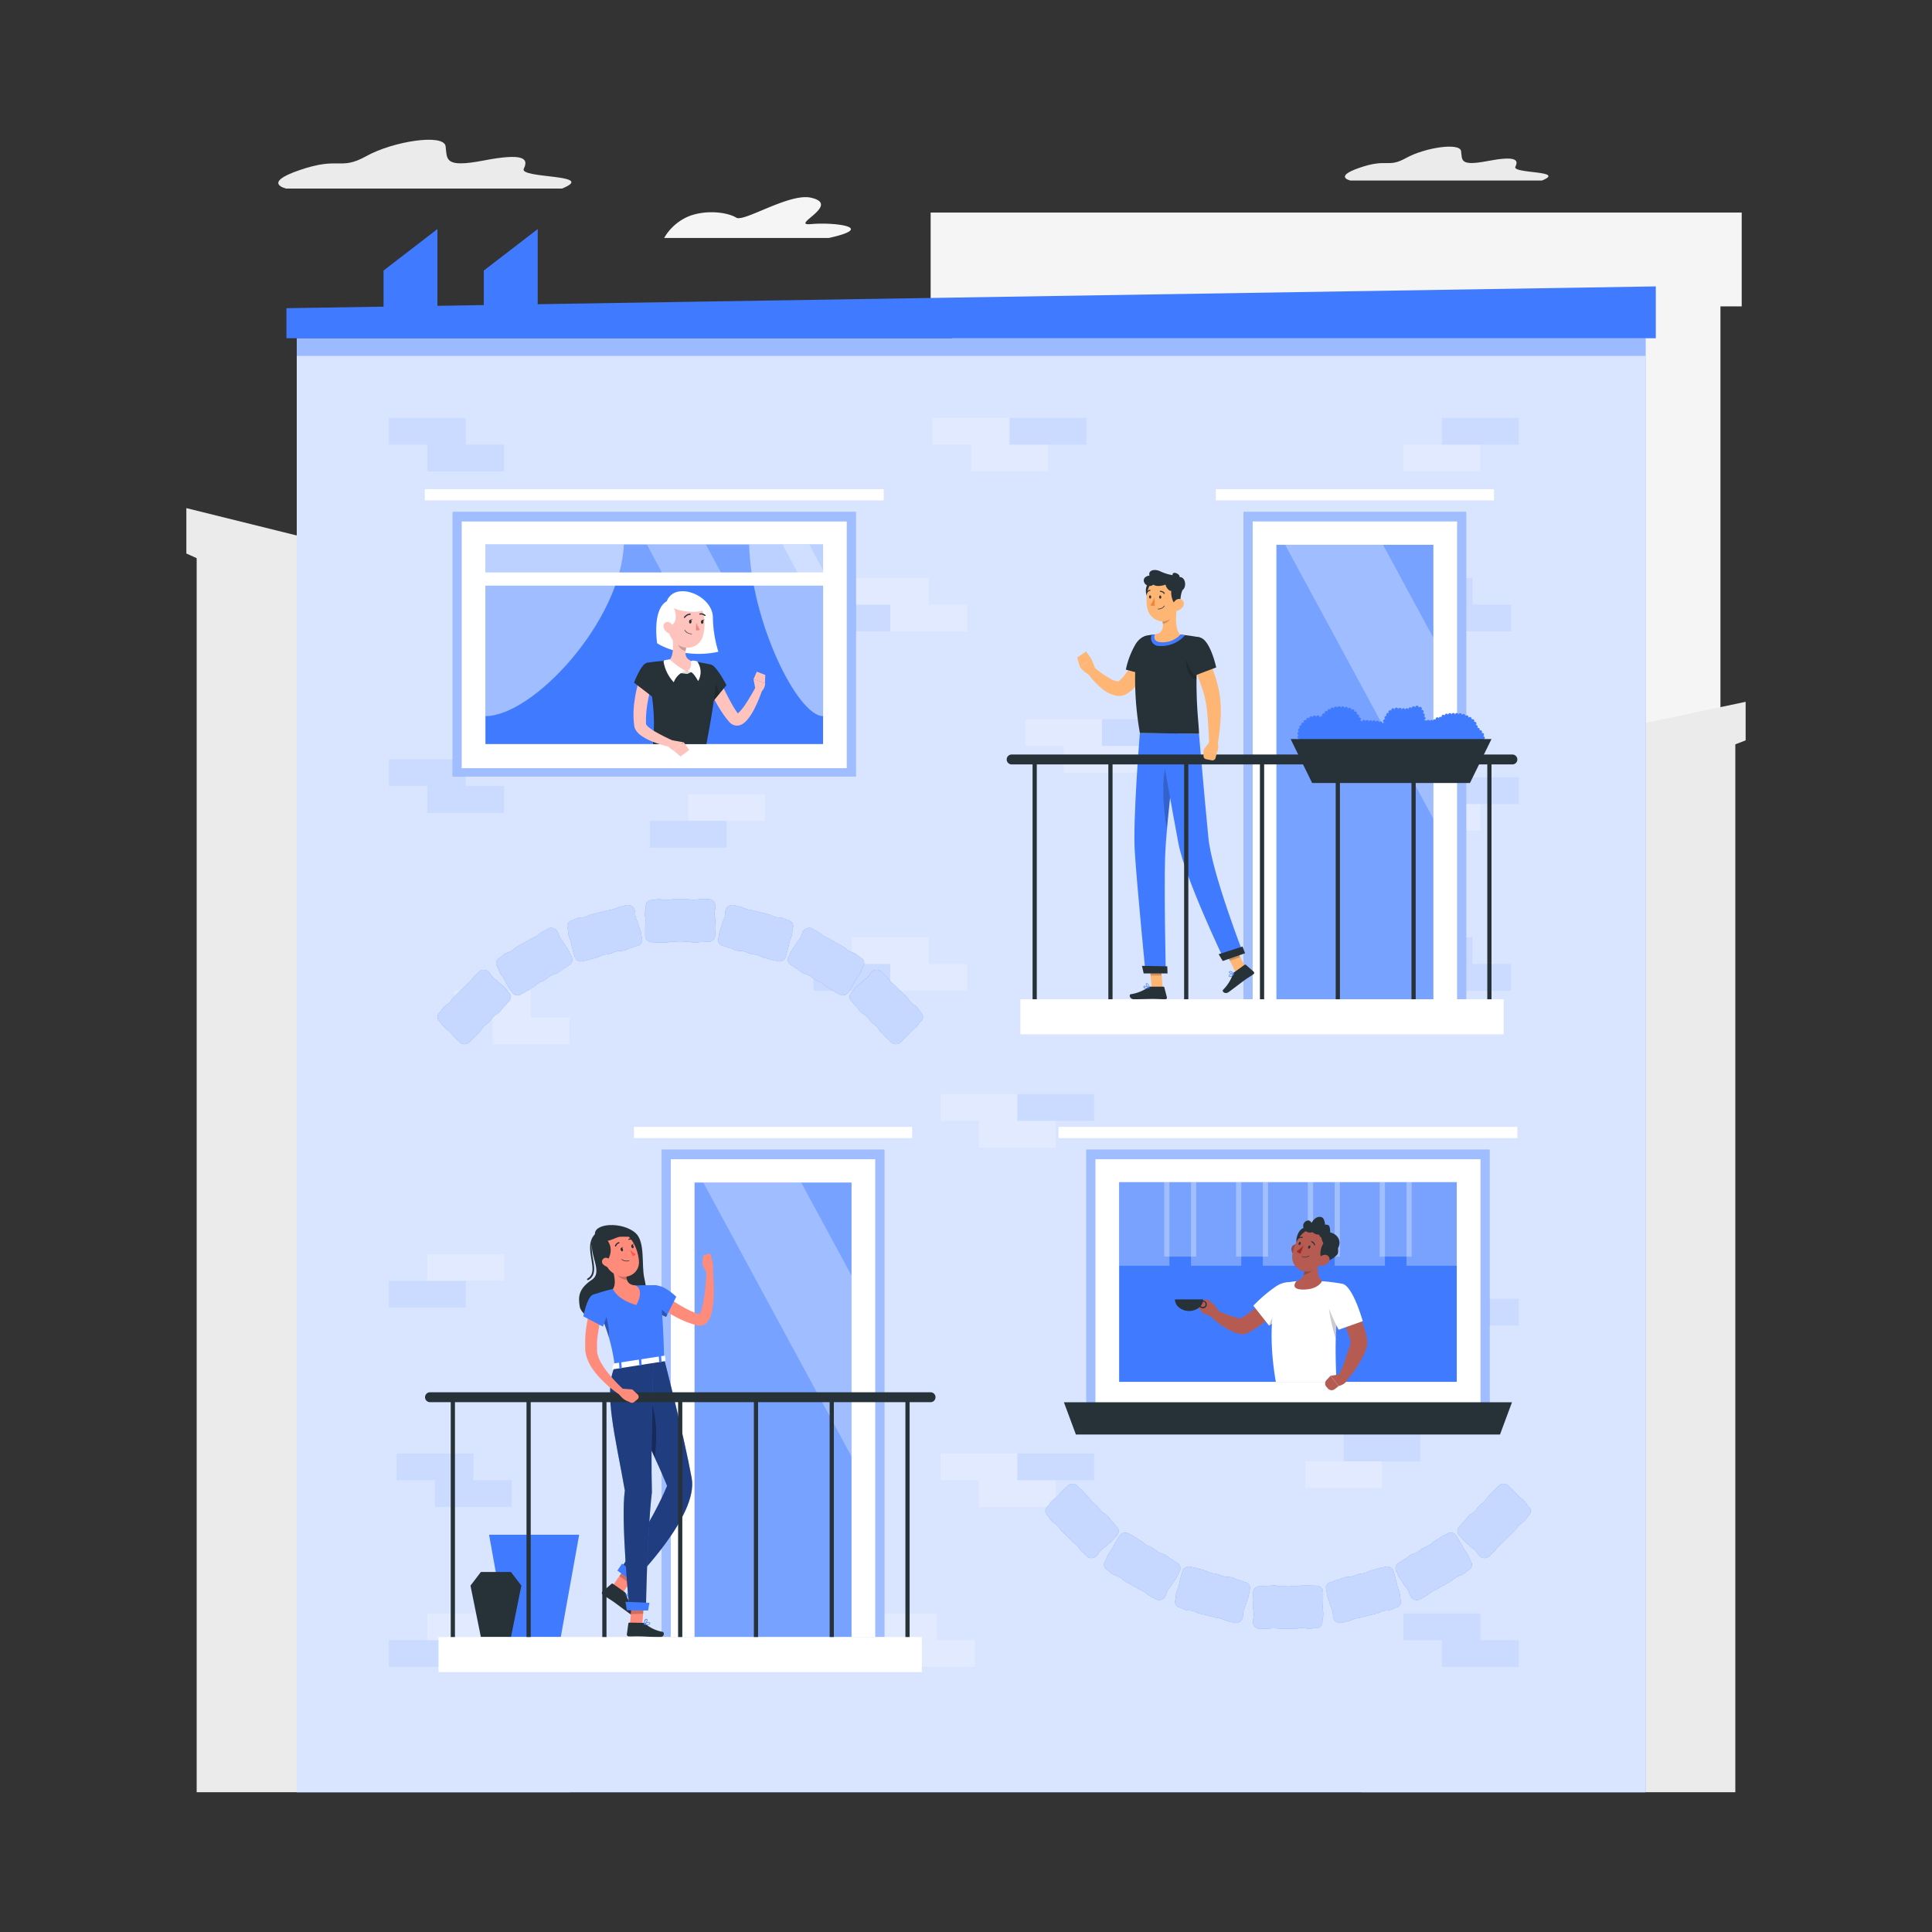 <svg xmlns="http://www.w3.org/2000/svg" viewBox="0 0 500 500"><rect x="0" y="0" width="500" height="500" fill="#333333" stroke="none"/><defs><style>.cls-1{fill:#ebebeb;}.cls-2{fill:#f5f5f5;}.cls-11,.cls-3,.cls-5,.cls-6{fill:#407bff;}.cls-10,.cls-12,.cls-4,.cls-7,.cls-8,.cls-9{fill:#fff;}.cls-4{opacity:0.8;}.cls-5{opacity:0.4;}.cls-6{opacity:0.1;}.cls-15,.cls-7{opacity:0.2;}.cls-11,.cls-8{opacity:0.7;}.cls-21,.cls-9{opacity:0.5;}.cls-12,.cls-22{opacity:0.3;}.cls-13{fill:#ffc3bd;}.cls-14{fill:#263238;}.cls-16{fill:#e0e0e0;}.cls-17{fill:#ed847e;}.cls-18{fill:#ffb573;}.cls-19{fill:#ed893e;}.cls-20{fill:#ff8b7b;}.cls-23{fill:#ff5652;}.cls-24{fill:#b55b52;}.cls-25{fill:#a02724;}</style></defs><g id="Character_4" data-name="Character 4"><path class="cls-1" d="M135.56,43.65c1.32-2.65-.07-4.1-10.4-2.11s-9.4-.34-9.84-3.69-13.61-1.29-20.51,2.55-6.85,0-17.35,3.65c-9.78,3.35-3.38,4.75-3.38,4.75h71.38C154.74,45,134.23,46.29,135.56,43.65Z"></path><path class="cls-1" d="M392.18,43.14c.92-1.83,0-2.84-7.22-1.46s-6.52-.23-6.83-2.56-9.45-.9-14.24,1.77-4.75,0-12.05,2.53c-6.79,2.33-2.35,3.3-2.35,3.3h49.57C405.5,44.1,391.27,45,392.18,43.14Z"></path><polygon class="cls-1" points="150.29 156.8 48.23 131.5 48.23 143.25 50.9 144.45 50.9 463.83 147.62 463.83 147.62 187.71 150.29 188.91 150.29 156.8"></polygon><polygon class="cls-2" points="450.75 55.01 240.85 55.01 240.85 79.29 246.34 79.29 246.34 240.11 445.25 240.11 445.25 79.29 450.75 79.29 450.75 55.01"></polygon><polygon class="cls-1" points="349.71 203.12 451.77 181.63 451.77 191.61 449.1 192.63 449.1 463.83 352.38 463.83 352.38 229.36 349.71 230.38 349.71 203.12"></polygon><path class="cls-2" d="M209.9,58c-5.77.5,8-5,0-6.83-5.6-1.29-17.39,6.39-19.35,5.16s-7.05-2.14-11.76-.56a13.17,13.17,0,0,0-6.91,5.82h42.6C227.16,58.8,215.67,57.44,209.9,58Z"></path><rect class="cls-3" x="76.8" y="87.53" width="349.05" height="376.31"></rect><rect class="cls-4" x="76.8" y="87.53" width="349.05" height="376.31"></rect><polygon class="cls-3" points="428.52 74.12 74.13 79.76 74.13 87.53 428.52 87.53 428.52 74.12"></polygon><polygon class="cls-3" points="113.2 59.28 99.26 70.02 99.26 84.81 113.2 84.81 113.2 59.28"></polygon><polygon class="cls-3" points="139.16 59.28 125.21 70.02 125.21 84.81 139.16 84.81 139.16 59.28"></polygon><rect class="cls-5" x="76.8" y="87.53" width="349.05" height="4.58"></rect><rect class="cls-6" x="100.64" y="108.16" width="19.88" height="6.93"></rect><rect class="cls-6" x="110.58" y="115.08" width="19.88" height="6.93"></rect><rect class="cls-6" x="373.16" y="108.16" width="19.88" height="6.93" transform="translate(766.2 223.24) rotate(180)"></rect><rect class="cls-7" x="363.22" y="115.08" width="19.88" height="6.93" transform="translate(746.32 237.09) rotate(180)"></rect><rect class="cls-6" x="261.26" y="108.16" width="19.88" height="6.93" transform="translate(542.41 223.24) rotate(180)"></rect><rect class="cls-7" x="251.32" y="115.08" width="19.88" height="6.93" transform="translate(522.52 237.09) rotate(180)"></rect><rect class="cls-7" x="241.38" y="108.16" width="19.88" height="6.93" transform="translate(502.64 223.24) rotate(180)"></rect><rect class="cls-6" x="371.16" y="156.49" width="19.88" height="6.93" transform="translate(762.2 319.9) rotate(180)"></rect><rect class="cls-6" x="361.22" y="149.56" width="19.88" height="6.93" transform="translate(742.31 306.05) rotate(180)"></rect><rect class="cls-6" x="126.07" y="161.38" width="19.88" height="6.93"></rect><rect class="cls-7" x="136.01" y="154.46" width="19.88" height="6.93"></rect><rect class="cls-6" x="210.53" y="156.49" width="19.88" height="6.93"></rect><rect class="cls-7" x="220.48" y="149.56" width="19.88" height="6.93"></rect><rect class="cls-7" x="230.42" y="156.49" width="19.88" height="6.93"></rect><rect class="cls-6" x="100.64" y="196.51" width="19.88" height="6.93"></rect><rect class="cls-6" x="110.58" y="203.43" width="19.88" height="6.93"></rect><rect class="cls-6" x="373.16" y="201.16" width="19.88" height="6.93" transform="translate(766.2 409.24) rotate(180)"></rect><rect class="cls-7" x="363.22" y="208.08" width="19.88" height="6.93" transform="translate(746.32 423.09) rotate(180)"></rect><rect class="cls-6" x="285.21" y="186.12" width="19.88" height="6.93" transform="translate(590.3 379.16) rotate(180)"></rect><rect class="cls-7" x="275.27" y="193.04" width="19.88" height="6.93" transform="translate(570.42 393.01) rotate(180)"></rect><rect class="cls-7" x="265.32" y="186.12" width="19.88" height="6.93" transform="translate(550.53 379.16) rotate(180)"></rect><rect class="cls-6" x="371.16" y="249.49" width="19.88" height="6.93" transform="translate(762.2 505.91) rotate(180)"></rect><rect class="cls-6" x="361.22" y="242.56" width="19.88" height="6.93" transform="translate(742.31 492.05) rotate(180)"></rect><rect class="cls-6" x="168.17" y="212.44" width="19.88" height="6.93"></rect><rect class="cls-7" x="178.11" y="205.51" width="19.88" height="6.93"></rect><rect class="cls-6" x="210.53" y="249.49" width="19.88" height="6.93"></rect><rect class="cls-7" x="220.48" y="242.56" width="19.88" height="6.93"></rect><rect class="cls-7" x="230.42" y="249.49" width="19.88" height="6.93"></rect><rect class="cls-6" x="373.16" y="424.48" width="19.88" height="6.93" transform="translate(766.2 855.89) rotate(180)"></rect><rect class="cls-6" x="363.22" y="417.56" width="19.88" height="6.93" transform="translate(746.32 842.04) rotate(180)"></rect><rect class="cls-6" x="100.64" y="424.48" width="19.88" height="6.93"></rect><rect class="cls-7" x="110.58" y="417.56" width="19.88" height="6.93"></rect><rect class="cls-6" x="212.54" y="424.48" width="19.88" height="6.93"></rect><rect class="cls-7" x="222.48" y="417.56" width="19.88" height="6.93"></rect><rect class="cls-7" x="232.42" y="424.48" width="19.88" height="6.93"></rect><rect class="cls-6" x="102.64" y="376.15" width="19.88" height="6.93"></rect><rect class="cls-6" x="112.58" y="383.08" width="19.88" height="6.93"></rect><rect class="cls-6" x="347.73" y="371.25" width="19.88" height="6.93" transform="translate(715.34 749.43) rotate(180)"></rect><rect class="cls-7" x="337.79" y="378.18" width="19.88" height="6.93" transform="translate(695.46 763.29) rotate(180)"></rect><rect class="cls-6" x="263.26" y="376.15" width="19.88" height="6.93" transform="translate(546.41 759.22) rotate(180)"></rect><rect class="cls-7" x="253.32" y="383.08" width="19.88" height="6.93" transform="translate(526.53 773.08) rotate(180)"></rect><rect class="cls-7" x="243.38" y="376.15" width="19.88" height="6.93" transform="translate(506.65 759.22) rotate(180)"></rect><rect class="cls-6" x="373.16" y="336.13" width="19.88" height="6.93" transform="translate(766.2 679.19) rotate(180)"></rect><rect class="cls-6" x="363.22" y="329.21" width="19.88" height="6.93" transform="translate(746.32 665.34) rotate(180)"></rect><rect class="cls-6" x="100.64" y="331.48" width="19.88" height="6.93"></rect><rect class="cls-7" x="110.58" y="324.56" width="19.88" height="6.93"></rect><rect class="cls-6" x="185.98" y="327.13" width="19.88" height="6.93"></rect><rect class="cls-7" x="195.92" y="320.2" width="19.88" height="6.93"></rect><rect class="cls-7" x="205.86" y="327.13" width="19.88" height="6.93"></rect><rect class="cls-7" x="117.55" y="256.42" width="19.88" height="6.93"></rect><rect class="cls-7" x="127.5" y="263.34" width="19.88" height="6.93"></rect><rect class="cls-6" x="305.63" y="320.2" width="19.88" height="6.93" transform="translate(631.14 647.33) rotate(180)"></rect><rect class="cls-7" x="295.69" y="327.13" width="19.88" height="6.93" transform="translate(611.26 661.18) rotate(180)"></rect><rect class="cls-6" x="263.26" y="283.15" width="19.88" height="6.93" transform="translate(546.41 573.22) rotate(180)"></rect><rect class="cls-7" x="253.32" y="290.07" width="19.88" height="6.93" transform="translate(526.53 587.07) rotate(180)"></rect><rect class="cls-7" x="243.38" y="283.15" width="19.88" height="6.93" transform="translate(506.65 573.22) rotate(180)"></rect><path class="cls-3" d="M183.37,243.7c-.92,0-.92.1-1.84.1s-.92.15-1.84.15-.92-.26-1.84-.26-.92.13-1.84.13-.92-.12-1.84-.12-.92.2-1.85.2-.92,0-1.84,0-.92-.05-1.85-.05a1.74,1.74,0,0,1-1.66-1.74c0-.95,0-.95,0-1.9s.07-.94.07-1.89-.12-.95-.12-1.9.21-.95.21-1.91a1.49,1.49,0,0,1,1.53-1.58c.93,0,.93-.21,1.85-.21s.92.2,1.84.2.92-.18,1.84-.18l1.84,0c.92,0,.92,0,1.84,0s.92.1,1.84.1.93-.16,1.85-.16h1.84a1.86,1.86,0,0,1,1.76,1.77c0,1-.23,1-.23,1.9s.17.95.17,1.9.1.95.1,1.9-.13.95-.13,1.9A1.59,1.59,0,0,1,183.37,243.7Z"></path><path class="cls-8" d="M183.37,243.7c-.92,0-.92.1-1.84.1s-.92.15-1.84.15-.92-.26-1.84-.26-.92.13-1.84.13-.92-.12-1.84-.12-.92.2-1.85.2-.92,0-1.84,0-.92-.05-1.85-.05a1.74,1.74,0,0,1-1.66-1.74c0-.95,0-.95,0-1.9s.07-.94.07-1.89-.12-.95-.12-1.9.21-.95.21-1.91a1.49,1.49,0,0,1,1.53-1.58c.93,0,.93-.21,1.85-.21s.92.2,1.84.2.92-.18,1.84-.18l1.84,0c.92,0,.92,0,1.84,0s.92.1,1.84.1.93-.16,1.85-.16h1.84a1.86,1.86,0,0,1,1.76,1.77c0,1-.23,1-.23,1.9s.17.95.17,1.9.1.95.1,1.9-.13.95-.13,1.9A1.59,1.59,0,0,1,183.37,243.7Z"></path><path class="cls-3" d="M164.94,244.79c-.89.24-.86.33-1.75.57s-.85.39-1.74.63-.95,0-1.84.22-.86.37-1.75.61-.92.12-1.81.36-.83.43-1.72.67-.89.26-1.78.5-.9.19-1.8.43a1.73,1.73,0,0,1-2.05-1.25c-.25-.91-.28-.91-.52-1.82s-.18-.94-.43-1.85-.36-.89-.6-1.81,0-1-.29-1.89a1.51,1.51,0,0,1,1.07-1.93c.89-.24.83-.44,1.72-.68s.95,0,1.84-.28.84-.41,1.72-.65.9-.21,1.79-.45.9-.22,1.79-.46.91-.14,1.8-.38.85-.39,1.74-.62l1.79-.47a1.84,1.84,0,0,1,2.15,1.26c.25.91,0,1,.27,1.89s.41.87.65,1.79.35.89.6,1.81.12.95.37,1.87A1.6,1.6,0,0,1,164.94,244.79Z"></path><path class="cls-8" d="M164.94,244.79c-.89.24-.86.33-1.75.57s-.85.39-1.74.63-.95,0-1.84.22-.86.37-1.75.61-.92.12-1.81.36-.83.43-1.72.67-.89.26-1.78.5-.9.19-1.8.43a1.73,1.73,0,0,1-2.05-1.25c-.25-.91-.28-.91-.52-1.82s-.18-.94-.43-1.85-.36-.89-.6-1.81,0-1-.29-1.89a1.51,1.51,0,0,1,1.07-1.93c.89-.24.83-.44,1.72-.68s.95,0,1.84-.28.84-.41,1.72-.65.9-.21,1.79-.45.9-.22,1.79-.46.91-.14,1.8-.38.85-.39,1.74-.62l1.79-.47a1.84,1.84,0,0,1,2.15,1.26c.25.91,0,1,.27,1.89s.41.87.65,1.79.35.89.6,1.81.12.95.37,1.87A1.6,1.6,0,0,1,164.94,244.79Z"></path><path class="cls-3" d="M147.35,249.74c-.8.47-.75.55-1.54,1s-.72.6-1.51,1.06-.93.24-1.72.71-.73.58-1.52,1.05-.86.36-1.65.83-.69.64-1.49,1.1-.78.49-1.58,1-.82.43-1.61.89a1.75,1.75,0,0,1-2.32-.65c-.48-.82-.5-.8-1-1.62s-.43-.85-.91-1.67-.58-.76-1.06-1.58-.3-.93-.78-1.75a1.49,1.49,0,0,1,.52-2.14c.79-.47.68-.65,1.48-1.12s.9-.29,1.69-.76.7-.62,1.49-1.09.81-.44,1.6-.9.81-.45,1.6-.92.85-.38,1.64-.84.72-.61,1.52-1.07l1.59-.93a1.85,1.85,0,0,1,2.41.64c.48.82.29.93.77,1.75s.62.74,1.1,1.55.57.77,1,1.59.38.88.86,1.7A1.6,1.6,0,0,1,147.35,249.74Z"></path><path class="cls-8" d="M147.35,249.74c-.8.47-.75.55-1.54,1s-.72.6-1.51,1.06-.93.24-1.72.71-.73.58-1.52,1.05-.86.36-1.65.83-.69.64-1.49,1.1-.78.49-1.58,1-.82.43-1.61.89a1.75,1.75,0,0,1-2.32-.65c-.48-.82-.5-.8-1-1.62s-.43-.85-.91-1.67-.58-.76-1.06-1.58-.3-.93-.78-1.75a1.49,1.49,0,0,1,.52-2.14c.79-.47.68-.65,1.48-1.12s.9-.29,1.69-.76.7-.62,1.49-1.09.81-.44,1.6-.9.81-.45,1.6-.92.85-.38,1.64-.84.72-.61,1.52-1.07l1.59-.93a1.85,1.85,0,0,1,2.41.64c.48.82.29.93.77,1.75s.62.74,1.1,1.55.57.77,1,1.59.38.88.86,1.7A1.6,1.6,0,0,1,147.35,249.74Z"></path><path class="cls-3" d="M131.66,259.14c-.64.66-.57.72-1.22,1.38s-.54.76-1.19,1.42-.83.47-1.48,1.12-.55.75-1.19,1.4-.74.57-1.39,1.23-.5.79-1.15,1.45-.63.67-1.28,1.32-.69.63-1.34,1.28a1.73,1.73,0,0,1-2.4,0c-.68-.67-.7-.65-1.37-1.32s-.63-.71-1.3-1.38-.76-.59-1.44-1.26-.52-.82-1.2-1.49a1.5,1.5,0,0,1,0-2.2c.65-.66.5-.8,1.15-1.46s.79-.51,1.44-1.16.52-.79,1.16-1.44.67-.63,1.32-1.29l1.31-1.29c.65-.66.72-.59,1.37-1.24s.54-.77,1.19-1.42.65-.65,1.3-1.3a1.86,1.86,0,0,1,2.5,0c.67.67.51.84,1.18,1.5s.8.55,1.47,1.22.75.59,1.42,1.26.59.76,1.27,1.43A1.59,1.59,0,0,1,131.66,259.14Z"></path><path class="cls-8" d="M131.66,259.14c-.64.66-.57.72-1.22,1.38s-.54.76-1.19,1.42-.83.47-1.48,1.12-.55.75-1.19,1.4-.74.57-1.39,1.23-.5.79-1.15,1.45-.63.67-1.28,1.32-.69.63-1.34,1.28a1.73,1.73,0,0,1-2.4,0c-.68-.67-.7-.65-1.37-1.32s-.63-.71-1.3-1.38-.76-.59-1.44-1.26-.52-.82-1.2-1.49a1.5,1.5,0,0,1,0-2.2c.65-.66.5-.8,1.15-1.46s.79-.51,1.44-1.16.52-.79,1.16-1.44.67-.63,1.32-1.29l1.31-1.29c.65-.66.72-.59,1.37-1.24s.54-.77,1.19-1.42.65-.65,1.3-1.3a1.86,1.86,0,0,1,2.5,0c.67.67.51.84,1.18,1.5s.8.55,1.47,1.22.75.59,1.42,1.26.59.76,1.27,1.43A1.59,1.59,0,0,1,131.66,259.14Z"></path><path class="cls-3" d="M187.11,244.79c.89.24.87.33,1.76.57s.85.39,1.74.63.95,0,1.84.22.86.37,1.75.61.92.12,1.81.36.83.43,1.72.67.89.26,1.78.5.9.19,1.79.43a1.73,1.73,0,0,0,2.06-1.25c.25-.91.28-.91.52-1.82s.18-.94.43-1.85.36-.89.6-1.81,0-1,.29-1.89a1.51,1.51,0,0,0-1.07-1.93c-.89-.24-.83-.44-1.72-.68s-.95,0-1.84-.28-.84-.41-1.73-.65-.89-.21-1.78-.45-.9-.22-1.79-.46-.91-.14-1.8-.38-.85-.39-1.74-.62l-1.79-.47a1.84,1.84,0,0,0-2.15,1.26c-.25.91,0,1-.27,1.89s-.41.87-.66,1.79-.34.89-.59,1.81-.12.95-.37,1.87A1.59,1.59,0,0,0,187.11,244.79Z"></path><path class="cls-8" d="M187.11,244.79c.89.24.87.33,1.76.57s.85.39,1.74.63.95,0,1.84.22.86.37,1.75.61.92.12,1.81.36.83.43,1.72.67.89.26,1.78.5.9.19,1.79.43a1.73,1.73,0,0,0,2.06-1.25c.25-.91.28-.91.52-1.82s.18-.94.43-1.85.36-.89.6-1.81,0-1,.29-1.89a1.51,1.51,0,0,0-1.07-1.93c-.89-.24-.83-.44-1.72-.68s-.95,0-1.84-.28-.84-.41-1.73-.65-.89-.21-1.78-.45-.9-.22-1.79-.46-.91-.14-1.8-.38-.85-.39-1.74-.62l-1.79-.47a1.84,1.84,0,0,0-2.15,1.26c-.25.91,0,1-.27,1.89s-.41.87-.66,1.79-.34.89-.59,1.81-.12.95-.37,1.87A1.59,1.59,0,0,0,187.11,244.79Z"></path><path class="cls-3" d="M204.71,249.74c.8.47.75.55,1.54,1s.72.6,1.51,1.06.93.24,1.72.71.72.58,1.52,1.05.86.36,1.65.83.69.64,1.49,1.1.78.49,1.58,1,.81.43,1.61.89a1.75,1.75,0,0,0,2.32-.65c.48-.82.5-.8,1-1.62s.43-.85.91-1.67.58-.76,1.06-1.58.3-.93.78-1.75a1.49,1.49,0,0,0-.52-2.14c-.79-.47-.69-.65-1.48-1.12s-.9-.29-1.69-.76-.7-.62-1.49-1.09-.81-.44-1.61-.9-.8-.45-1.59-.92-.85-.38-1.64-.84-.72-.61-1.52-1.07l-1.59-.93a1.85,1.85,0,0,0-2.41.64c-.48.82-.29.93-.77,1.75s-.62.74-1.1,1.55-.57.77-1.06,1.59-.37.88-.85,1.7A1.6,1.6,0,0,0,204.71,249.74Z"></path><path class="cls-8" d="M204.71,249.74c.8.47.75.55,1.54,1s.72.6,1.51,1.06.93.24,1.72.71.72.58,1.52,1.05.86.36,1.65.83.69.64,1.49,1.1.78.49,1.58,1,.81.43,1.61.89a1.75,1.75,0,0,0,2.32-.65c.48-.82.5-.8,1-1.62s.43-.85.91-1.67.58-.76,1.06-1.58.3-.93.78-1.75a1.49,1.49,0,0,0-.52-2.14c-.79-.47-.69-.65-1.48-1.12s-.9-.29-1.69-.76-.7-.62-1.49-1.09-.81-.44-1.61-.9-.8-.45-1.59-.92-.85-.38-1.64-.84-.72-.61-1.52-1.07l-1.59-.93a1.85,1.85,0,0,0-2.41.64c-.48.82-.29.93-.77,1.75s-.62.74-1.1,1.55-.57.77-1.06,1.59-.37.88-.85,1.7A1.6,1.6,0,0,0,204.71,249.74Z"></path><path class="cls-3" d="M220.39,259.14c.65.66.58.72,1.23,1.38s.54.76,1.19,1.42.83.47,1.48,1.12.55.75,1.19,1.4.74.57,1.39,1.23.5.79,1.15,1.45.63.67,1.28,1.32.69.63,1.33,1.28a1.74,1.74,0,0,0,2.41,0c.67-.67.7-.65,1.37-1.32s.63-.71,1.3-1.38.76-.59,1.43-1.26.53-.82,1.2-1.49a1.49,1.49,0,0,0,.06-2.2c-.65-.66-.5-.8-1.15-1.46s-.79-.51-1.44-1.16-.52-.79-1.16-1.44-.67-.63-1.32-1.29L232,255.42c-.65-.66-.72-.59-1.37-1.24s-.54-.77-1.19-1.42-.65-.65-1.3-1.3a1.86,1.86,0,0,0-2.5,0c-.67.67-.51.84-1.18,1.5s-.8.55-1.47,1.22-.75.59-1.42,1.26-.59.76-1.27,1.43A1.6,1.6,0,0,0,220.39,259.14Z"></path><path class="cls-8" d="M220.39,259.14c.65.66.58.72,1.23,1.38s.54.76,1.19,1.42.83.47,1.48,1.12.55.75,1.19,1.4.74.57,1.39,1.23.5.79,1.15,1.45.63.67,1.28,1.32.69.63,1.33,1.28a1.74,1.74,0,0,0,2.41,0c.67-.67.7-.65,1.37-1.32s.63-.71,1.3-1.38.76-.59,1.43-1.26.53-.82,1.2-1.49a1.49,1.49,0,0,0,.06-2.2c-.65-.66-.5-.8-1.15-1.46s-.79-.51-1.44-1.16-.52-.79-1.16-1.44-.67-.63-1.32-1.29L232,255.42c-.65-.66-.72-.59-1.37-1.24s-.54-.77-1.19-1.42-.65-.65-1.3-1.3a1.86,1.86,0,0,0-2.5,0c-.67.67-.51.84-1.18,1.5s-.8.55-1.47,1.22-.75.59-1.42,1.26-.59.76-1.27,1.43A1.6,1.6,0,0,0,220.39,259.14Z"></path><path class="cls-3" d="M326,410.53c.92,0,.92-.1,1.84-.1s.93-.15,1.85-.15.92.26,1.84.26.92-.14,1.84-.14.92.13,1.84.13.92-.2,1.84-.2.92,0,1.85,0,.92.05,1.84.05a1.75,1.75,0,0,1,1.67,1.74c0,1,0,1,0,1.89s-.07.95-.07,1.9.12.95.12,1.9-.22,1-.22,1.9a1.5,1.5,0,0,1-1.53,1.59c-.92,0-.92.21-1.84.21s-.92-.2-1.84-.2-.92.18-1.84.18-.92,0-1.84,0l-1.84,0c-.93,0-.93-.1-1.85-.1s-.92.16-1.84.16H326a1.85,1.85,0,0,1-1.75-1.78c0-.94.23-.94.23-1.89s-.17-1-.17-1.9-.1-.95-.1-1.9.12-.95.12-1.9A1.59,1.59,0,0,1,326,410.53Z"></path><path class="cls-8" d="M326,410.53c.92,0,.92-.1,1.84-.1s.93-.15,1.85-.15.92.26,1.84.26.92-.14,1.84-.14.92.13,1.84.13.92-.2,1.84-.2.92,0,1.85,0,.92.05,1.84.05a1.75,1.75,0,0,1,1.67,1.74c0,1,0,1,0,1.89s-.07.95-.07,1.9.12.95.12,1.9-.22,1-.22,1.9a1.5,1.5,0,0,1-1.53,1.59c-.92,0-.92.21-1.84.21s-.92-.2-1.84-.2-.92.18-1.84.18-.92,0-1.84,0l-1.84,0c-.93,0-.93-.1-1.85-.1s-.92.16-1.84.16H326a1.85,1.85,0,0,1-1.75-1.78c0-.94.23-.94.23-1.89s-.17-1-.17-1.9-.1-.95-.1-1.9.12-.95.12-1.9A1.59,1.59,0,0,1,326,410.53Z"></path><path class="cls-3" d="M344.41,409.44c.89-.24.87-.34,1.76-.57s.85-.39,1.73-.63,1,0,1.85-.22.85-.37,1.74-.61.92-.12,1.81-.36.84-.43,1.73-.67l1.78-.5c.89-.24.9-.19,1.79-.43a1.74,1.74,0,0,1,2.06,1.25c.25.91.28.9.52,1.82s.18.94.43,1.85.36.89.6,1.81,0,1,.29,1.89a1.51,1.51,0,0,1-1.07,1.93c-.89.24-.84.44-1.73.68s-.94,0-1.83.28-.84.41-1.73.65-.89.21-1.78.45-.9.22-1.79.46-.91.14-1.8.38-.86.39-1.75.62l-1.78.47a1.86,1.86,0,0,1-2.16-1.26c-.24-.91,0-1-.26-1.89s-.41-.87-.66-1.79-.34-.89-.59-1.81-.12-.95-.37-1.87A1.58,1.58,0,0,1,344.41,409.44Z"></path><path class="cls-8" d="M344.41,409.44c.89-.24.87-.34,1.76-.57s.85-.39,1.73-.63,1,0,1.85-.22.85-.37,1.74-.61.92-.12,1.81-.36.84-.43,1.73-.67l1.78-.5c.89-.24.9-.19,1.79-.43a1.74,1.74,0,0,1,2.06,1.25c.25.91.28.9.52,1.82s.18.94.43,1.85.36.89.6,1.81,0,1,.29,1.89a1.51,1.51,0,0,1-1.07,1.93c-.89.24-.84.44-1.73.68s-.94,0-1.83.28-.84.41-1.73.65-.89.21-1.78.45-.9.22-1.79.46-.91.14-1.8.38-.86.39-1.75.62l-1.78.47a1.86,1.86,0,0,1-2.16-1.26c-.24-.91,0-1-.26-1.89s-.41-.87-.66-1.79-.34-.89-.59-1.81-.12-.95-.37-1.87A1.58,1.58,0,0,1,344.41,409.44Z"></path><path class="cls-3" d="M362,404.49c.8-.47.74-.55,1.54-1s.72-.6,1.51-1.06.92-.25,1.72-.71.72-.59,1.52-1.05.85-.36,1.65-.83.69-.64,1.48-1.1.79-.49,1.58-1,.82-.43,1.62-.89a1.73,1.73,0,0,1,2.31.65c.48.82.51.8,1,1.62s.42.85.9,1.67.59.76,1.07,1.58.29.93.77,1.75a1.49,1.49,0,0,1-.51,2.14c-.8.47-.69.65-1.48,1.12s-.9.29-1.69.75-.7.63-1.5,1.09-.8.45-1.6.91-.8.45-1.6.92-.84.38-1.64.84-.71.61-1.51,1.07-.8.46-1.6.93a1.86,1.86,0,0,1-2.41-.64c-.48-.82-.28-.94-.76-1.75s-.63-.74-1.11-1.55-.57-.77-1.05-1.59-.37-.89-.85-1.7A1.6,1.6,0,0,1,362,404.49Z"></path><path class="cls-8" d="M362,404.49c.8-.47.74-.55,1.54-1s.72-.6,1.51-1.06.92-.25,1.72-.71.72-.59,1.52-1.05.85-.36,1.65-.83.69-.64,1.48-1.1.79-.49,1.58-1,.82-.43,1.62-.89a1.73,1.73,0,0,1,2.31.65c.48.82.51.8,1,1.62s.42.85.9,1.67.59.76,1.07,1.58.29.93.77,1.75a1.49,1.49,0,0,1-.51,2.14c-.8.47-.69.65-1.48,1.12s-.9.29-1.69.75-.7.63-1.5,1.09-.8.45-1.6.91-.8.45-1.6.92-.84.38-1.64.84-.71.61-1.51,1.07-.8.46-1.6.93a1.86,1.86,0,0,1-2.41-.64c-.48-.82-.28-.94-.76-1.75s-.63-.74-1.11-1.55-.57-.77-1.05-1.59-.37-.89-.85-1.7A1.6,1.6,0,0,1,362,404.49Z"></path><path class="cls-3" d="M377.69,395.09c.65-.66.58-.73,1.23-1.38s.54-.76,1.18-1.42.84-.47,1.48-1.12.55-.75,1.2-1.41.74-.56,1.38-1.22.51-.79,1.16-1.45.63-.67,1.28-1.33.68-.62,1.33-1.27a1.74,1.74,0,0,1,2.41,0c.67.67.69.65,1.37,1.32s.62.71,1.3,1.38.76.59,1.43,1.25.53.83,1.2,1.5a1.49,1.49,0,0,1,.05,2.2c-.65.65-.5.8-1.14,1.46s-.8.51-1.44,1.16-.52.78-1.17,1.44-.67.63-1.31,1.29-.67.64-1.32,1.29-.71.58-1.36,1.24-.54.76-1.19,1.42-.66.65-1.31,1.3a1.83,1.83,0,0,1-2.49,0c-.67-.66-.51-.83-1.19-1.49s-.79-.55-1.46-1.22-.75-.59-1.43-1.26-.58-.76-1.26-1.43A1.59,1.59,0,0,1,377.69,395.09Z"></path><path class="cls-8" d="M377.69,395.09c.65-.66.58-.73,1.23-1.38s.54-.76,1.18-1.42.84-.47,1.48-1.12.55-.75,1.2-1.41.74-.56,1.38-1.22.51-.79,1.16-1.45.63-.67,1.28-1.33.68-.62,1.33-1.27a1.74,1.74,0,0,1,2.41,0c.67.67.69.65,1.37,1.32s.62.71,1.3,1.38.76.59,1.43,1.25.53.83,1.2,1.5a1.49,1.49,0,0,1,.05,2.2c-.65.65-.5.8-1.14,1.46s-.8.51-1.44,1.16-.52.78-1.17,1.44-.67.63-1.31,1.29-.67.64-1.32,1.29-.71.58-1.36,1.24-.54.76-1.19,1.42-.66.65-1.31,1.3a1.83,1.83,0,0,1-2.49,0c-.67-.66-.51-.83-1.19-1.49s-.79-.55-1.46-1.22-.75-.59-1.43-1.26-.58-.76-1.26-1.43A1.59,1.59,0,0,1,377.69,395.09Z"></path><path class="cls-3" d="M322.24,409.44c-.89-.24-.86-.34-1.75-.57s-.85-.39-1.74-.63-1,0-1.85-.22-.85-.37-1.74-.61-.92-.12-1.81-.36-.84-.43-1.73-.67-.88-.26-1.77-.5-.91-.19-1.8-.43A1.74,1.74,0,0,0,306,406.7c-.24.91-.27.9-.52,1.82s-.18.94-.42,1.85-.36.89-.61,1.81,0,1-.28,1.89a1.5,1.5,0,0,0,1.07,1.93c.89.24.83.44,1.72.68s.94,0,1.83.28.84.41,1.73.65.9.21,1.79.45.89.22,1.78.46.92.14,1.81.38.85.39,1.74.62l1.79.47a1.85,1.85,0,0,0,2.15-1.26c.24-.91,0-1,.27-1.89s.41-.87.65-1.79.35-.89.59-1.81.13-.95.37-1.87A1.58,1.58,0,0,0,322.24,409.44Z"></path><path class="cls-8" d="M322.24,409.44c-.89-.24-.86-.34-1.75-.57s-.85-.39-1.74-.63-1,0-1.85-.22-.85-.37-1.74-.61-.92-.12-1.81-.36-.84-.43-1.73-.67-.88-.26-1.77-.5-.91-.19-1.8-.43A1.74,1.74,0,0,0,306,406.7c-.24.91-.27.9-.52,1.82s-.18.94-.42,1.85-.36.89-.61,1.81,0,1-.28,1.89a1.5,1.5,0,0,0,1.07,1.93c.89.24.83.44,1.72.68s.94,0,1.83.28.84.41,1.73.65.9.21,1.79.45.89.22,1.78.46.92.14,1.81.38.85.39,1.74.62l1.79.47a1.85,1.85,0,0,0,2.15-1.26c.24-.91,0-1,.27-1.89s.41-.87.65-1.79.35-.89.59-1.81.13-.95.37-1.87A1.58,1.58,0,0,0,322.24,409.44Z"></path><path class="cls-3" d="M304.64,404.49c-.79-.47-.74-.55-1.54-1s-.71-.6-1.51-1.06-.92-.25-1.71-.71-.73-.59-1.52-1.05-.86-.36-1.65-.83-.7-.64-1.49-1.1-.78-.49-1.58-1-.82-.43-1.61-.89a1.74,1.74,0,0,0-2.32.65c-.48.82-.51.8-1,1.62s-.42.85-.9,1.67-.58.76-1.06,1.58-.3.93-.78,1.75a1.5,1.5,0,0,0,.51,2.14c.8.47.69.65,1.49,1.12s.89.29,1.69.75.7.63,1.49,1.09.81.45,1.6.91.81.45,1.6.92.85.38,1.64.84.72.61,1.51,1.07l1.6.93a1.86,1.86,0,0,0,2.41-.64c.48-.82.28-.94.76-1.75s.63-.74,1.11-1.55.57-.77,1.05-1.59.37-.89.86-1.7A1.59,1.59,0,0,0,304.64,404.49Z"></path><path class="cls-8" d="M304.64,404.49c-.79-.47-.74-.55-1.54-1s-.71-.6-1.51-1.06-.92-.25-1.71-.71-.73-.59-1.52-1.05-.86-.36-1.65-.83-.7-.64-1.49-1.1-.78-.49-1.58-1-.82-.43-1.61-.89a1.74,1.74,0,0,0-2.32.65c-.48.82-.51.8-1,1.62s-.42.85-.9,1.67-.58.76-1.06,1.58-.3.93-.78,1.75a1.5,1.5,0,0,0,.51,2.14c.8.47.69.65,1.49,1.12s.89.29,1.69.75.7.63,1.49,1.09.81.45,1.6.91.81.45,1.6.92.85.38,1.64.84.72.61,1.51,1.07l1.6.93a1.86,1.86,0,0,0,2.41-.64c.48-.82.28-.94.76-1.75s.63-.74,1.11-1.55.57-.77,1.05-1.59.37-.89.86-1.7A1.59,1.59,0,0,0,304.64,404.49Z"></path><path class="cls-3" d="M289,395.09c-.65-.66-.58-.73-1.22-1.38s-.54-.76-1.19-1.42-.83-.47-1.48-1.12-.55-.75-1.2-1.41-.73-.56-1.38-1.22-.51-.79-1.16-1.45-.63-.67-1.28-1.33-.68-.62-1.33-1.27a1.73,1.73,0,0,0-2.4,0c-.68.67-.7.65-1.37,1.32s-.63.71-1.3,1.38-.76.59-1.44,1.25-.52.83-1.2,1.5a1.49,1.49,0,0,0-.05,2.2c.65.65.5.8,1.15,1.46s.79.51,1.44,1.16.51.78,1.16,1.44.67.63,1.32,1.29.66.64,1.31,1.29.72.58,1.37,1.24.53.76,1.18,1.42.66.65,1.31,1.3a1.83,1.83,0,0,0,2.49,0c.68-.66.52-.83,1.19-1.49s.79-.55,1.47-1.22.75-.59,1.42-1.26.59-.76,1.26-1.43A1.59,1.59,0,0,0,289,395.09Z"></path><path class="cls-8" d="M289,395.09c-.65-.66-.58-.73-1.22-1.38s-.54-.76-1.19-1.42-.83-.47-1.48-1.12-.55-.75-1.2-1.41-.73-.56-1.38-1.22-.51-.79-1.16-1.45-.63-.67-1.28-1.33-.68-.62-1.33-1.27a1.73,1.73,0,0,0-2.4,0c-.68.67-.7.65-1.37,1.32s-.63.71-1.3,1.38-.76.59-1.44,1.25-.52.83-1.2,1.5a1.49,1.49,0,0,0-.05,2.2c.65.65.5.8,1.15,1.46s.79.51,1.44,1.16.51.78,1.16,1.44.67.63,1.32,1.29.66.64,1.31,1.29.72.58,1.37,1.24.53.76,1.18,1.42.66.65,1.31,1.3a1.83,1.83,0,0,0,2.49,0c.68-.66.52-.83,1.19-1.49s.79-.55,1.47-1.22.75-.59,1.42-1.26.59-.76,1.26-1.43A1.59,1.59,0,0,0,289,395.09Z"></path><rect class="cls-3" x="117.15" y="132.49" width="104.34" height="68.42" transform="translate(338.64 333.41) rotate(180)"></rect><rect class="cls-9" x="117.15" y="132.49" width="104.34" height="68.42" transform="translate(338.64 333.41) rotate(180)"></rect><rect class="cls-10" x="119.5" y="134.95" width="99.65" height="63.84" transform="translate(338.64 333.75) rotate(180)"></rect><rect class="cls-10" x="109.95" y="126.59" width="118.74" height="2.9" transform="translate(338.64 256.09) rotate(180)"></rect><rect class="cls-11" x="125.63" y="140.89" width="87.38" height="8.97"></rect><rect class="cls-3" x="125.63" y="149.86" width="87.38" height="42.71" transform="translate(338.64 342.42) rotate(180)"></rect><path class="cls-9" d="M125.63,185.33c12.35,0,35-24.46,35.83-44.44H125.63Z"></path><path class="cls-9" d="M213,185.33c-6.59,0-18.65-24.46-19.12-44.44H213Z"></path><polygon class="cls-12" points="209.44 140.89 213.01 147.57 213.01 149.86 207.29 149.86 202.5 140.89 209.44 140.89"></polygon><polygon class="cls-12" points="172.2 149.86 167.41 140.89 182.68 140.89 187.47 149.86 172.2 149.86"></polygon><rect class="cls-10" x="124" y="148.15" width="90.65" height="3.41"></rect><path class="cls-13" d="M186.08,175.51c.75,1.67,1.55,3.38,2.4,5,.43.81.87,1.62,1.32,2.4.24.38.47.76.72,1.12.12.19.25.36.37.53l.2.26c0,.06,0,0,0,0a.6.6,0,0,0-.37-.08c-.12,0-.08,0,0,0a2.64,2.64,0,0,0,.74-.6,15,15,0,0,0,1.59-2.07c1-1.52,1.94-3.18,2.84-4.82l1.58.65a36,36,0,0,1-2.19,5.46,15.42,15.42,0,0,1-1.66,2.64,5.77,5.77,0,0,1-1.37,1.31,2.92,2.92,0,0,1-1.34.47,2.56,2.56,0,0,1-1.7-.5,3.48,3.48,0,0,1-.51-.48l-.25-.3c-.17-.21-.35-.41-.5-.61-.32-.41-.61-.83-.9-1.24-.56-.83-1.09-1.68-1.57-2.54a50.85,50.85,0,0,1-2.58-5.3Z"></path><path class="cls-14" d="M184,172.16c1.43,0,4,5.17,4,5.17l-3.73,4.54s-4.37-5.47-3.77-7.24S181.87,172.23,184,172.16Z"></path><polygon class="cls-15" points="184.21 173.42 186.15 179.51 184.4 181.63 184.21 173.42"></polygon><path class="cls-13" d="M195.61,178.94l-.6-3.17,3,1.06a2.83,2.83,0,0,1-1.24,2.34Z"></path><polygon class="cls-13" points="195.86 173.83 198.05 174.67 197.98 176.82 195.01 175.77 195.86 173.83"></polygon><path class="cls-14" d="M185.32,173.83c.08,2.14-.26,7.13-2.51,18.74H169c.4-5.58.57-9.43-1.76-21a41.73,41.73,0,0,1,5.85-.59,43.22,43.22,0,0,1,6.22.19c1.59.19,3.3.52,4.42.75A2,2,0,0,1,185.32,173.83Z"></path><path class="cls-10" d="M172.55,155.62c-3.85,2.14-2.48,10.86-2.48,10.86,3.19,2,9.31,3.64,15.84,2.19a31.71,31.71,0,0,1-1.42-9.07C184.21,153.94,174.62,150.25,172.55,155.62Z"></path><path class="cls-13" d="M173.92,164c.33,2,.62,5.7-.82,7a7.71,7.71,0,0,0,4.75,3.39c3.16-1.6,1.47-3.2,1.47-3.2-2.22-.6-2.11-2.26-1.67-3.8Z"></path><polygon class="cls-16" points="177.85 174.41 177.44 173.61 175.25 174.11 177.85 174.41"></polygon><path class="cls-10" d="M177.44,173.61a18.37,18.37,0,0,1-3.92-2.81.45.45,0,0,0-.47-.14,5.3,5.3,0,0,1-.9.17.45.45,0,0,0-.4.52,10.22,10.22,0,0,0,2.62,5.22A4.91,4.91,0,0,1,177.44,173.61Z"></path><polygon class="cls-16" points="177.85 174.41 178.03 173.61 179.38 173.71 177.85 174.41"></polygon><path class="cls-10" d="M178,173.61a2.24,2.24,0,0,0,.82-2.16.46.46,0,0,1,.55-.49c.28,0,.58.09.78.11a.47.47,0,0,1,.34.19,4.7,4.7,0,0,1,.2,5C179.85,174.88,179.28,173.84,178,173.61Z"></path><path class="cls-15" d="M175.44,165.41l2.2,2a7.38,7.38,0,0,0-.22,1.1,2.76,2.76,0,0,1-2.06-2A3,3,0,0,1,175.44,165.41Z"></path><path class="cls-13" d="M172.83,159.42c0,3.35,0,4.77,1.59,6.57,2.41,2.7,6.52,1.92,7.48-1.38.86-3,.65-8-2.56-9.44A4.57,4.57,0,0,0,172.83,159.42Z"></path><path class="cls-10" d="M172.83,161.94c2.51.22,2.69-3.6.73-5.94C170.66,159.12,171.83,160.94,172.83,161.94Z"></path><path class="cls-10" d="M173.31,156.49c1.38,2.18,9.43,2.37,8.95.89a6,6,0,0,0-4.82-3.25C175.67,154.17,173.58,155.37,173.31,156.49Z"></path><path class="cls-14" d="M178.33,160.87c0,.27.12.5.3.5s.33-.2.34-.47-.12-.5-.3-.51S178.34,160.59,178.33,160.87Z"></path><path class="cls-14" d="M181.4,160.94c0,.27.12.5.3.51s.33-.21.35-.48-.12-.5-.3-.51S181.42,160.67,181.4,160.94Z"></path><path class="cls-14" d="M181.67,160.47l.66-.15S182,160.81,181.67,160.47Z"></path><path class="cls-17" d="M180.21,161.16a7.39,7.39,0,0,0,.89,1.79,1.2,1.2,0,0,1-1,.13Z"></path><path class="cls-14" d="M178.58,164.07a1.75,1.75,0,0,0,.4.05.07.07,0,0,0,.09-.07A.1.1,0,0,0,179,164a2.14,2.14,0,0,1-1.71-.92s-.08-.06-.11,0a.08.08,0,0,0,0,.11A2.24,2.24,0,0,0,178.58,164.07Z"></path><path class="cls-13" d="M171.77,162.44a2.49,2.49,0,0,0,1.21,1.43c.77.39,1.32-.26,1.24-1.07s-.54-1.81-1.38-1.86A1.1,1.1,0,0,0,171.77,162.44Z"></path><path class="cls-14" d="M177.12,159.93a.18.18,0,0,0,.17-.08,1.89,1.89,0,0,1,1.32-.74.17.17,0,0,0,.15-.18.16.16,0,0,0-.18-.14,2.2,2.2,0,0,0-1.57.9.16.16,0,0,0,.06.22Z"></path><path class="cls-14" d="M182.39,159.39a.17.17,0,0,0,.15,0,.16.16,0,0,0,0-.23,1.57,1.57,0,0,0-1.4-.4.16.16,0,1,0,.08.3h0a1.33,1.33,0,0,1,1.11.34Z"></path><path class="cls-13" d="M168.88,176.42a50.08,50.08,0,0,0-1.23,5.11,26.41,26.41,0,0,0-.47,5.11l0,.61v.14s0,0,0,0a2.12,2.12,0,0,0,.47.61,10.89,10.89,0,0,0,2,1.4,50.9,50.9,0,0,0,4.79,2.39l-.5,1.63a28.5,28.5,0,0,1-5.48-1.65,13.35,13.35,0,0,1-2.69-1.52,4.48,4.48,0,0,1-1.32-1.47,2.76,2.76,0,0,1-.25-.63c0-.11-.06-.24-.08-.35l0-.19-.09-.76a24,24,0,0,1,.25-5.89,34,34,0,0,1,1.32-5.63Z"></path><path class="cls-14" d="M167.25,171.61c-1.38.38-3.17,5.06-3.17,5.06l5.21,4s2.06-3.89,1.54-5.68S168.83,171.18,167.25,171.61Z"></path><path class="cls-14" d="M178.6,160.4l.66-.16S178.9,160.74,178.6,160.4Z"></path><path class="cls-13" d="M173.9,191.58l3.07.53-2.6,2.15s-1.67-.71-1.64-2Z"></path><polygon class="cls-13" points="178.37 194.09 176.12 195.77 174.37 194.26 176.97 192.11 178.37 194.09"></polygon><rect class="cls-3" x="321.85" y="132.49" width="57.59" height="126.12" transform="translate(701.29 391.11) rotate(180)"></rect><rect class="cls-9" x="321.85" y="132.49" width="57.59" height="126.12" transform="translate(701.29 391.11) rotate(180)"></rect><rect class="cls-10" x="324.2" y="134.95" width="52.9" height="123.66" transform="translate(701.29 393.56) rotate(180)"></rect><rect class="cls-10" x="314.65" y="126.59" width="71.99" height="2.9" transform="translate(701.29 256.09) rotate(180)"></rect><rect class="cls-11" x="330.33" y="141" width="40.63" height="117.62" transform="translate(701.29 399.61) rotate(180)"></rect><polygon class="cls-12" points="357.93 141 370.96 165.08 370.96 211.91 332.6 141 357.93 141"></polygon><polygon class="cls-18" points="300.92 255.69 298.06 255.69 297.47 249.05 300.33 249.05 300.92 255.69"></polygon><path class="cls-14" d="M297.59,255.35h3.49a.26.26,0,0,1,.25.2l.66,2.55a.41.41,0,0,1-.4.51c-1.12,0-1.95-.09-3.36-.09-.87,0-3.5.09-4.7.09s-1.4-1.19-.91-1.3a10.94,10.94,0,0,0,4.51-1.78A.65.65,0,0,1,297.59,255.35Z"></path><polygon class="cls-15" points="300.33 249.05 297.47 249.05 297.77 252.47 300.64 252.47 300.33 249.05"></polygon><path class="cls-3" d="M295,189.7s-1.84,22.24-1.32,30.63c.58,9.19,2.78,31.48,2.78,31.48h5.25s-.46-20.75-.19-29.7c.3-10.19,3.38-32.29,3.38-32.29Z"></path><polygon class="cls-14" points="295.98 251.92 302.16 251.92 302.09 250.08 295.54 249.96 295.98 251.92"></polygon><path class="cls-3" d="M296.66,255.85a.9.9,0,0,1-.56-.14.46.46,0,0,1-.15-.36.19.19,0,0,1,.11-.19c.31-.17,1.26.4,1.36.47a.07.07,0,0,1,0,.07.12.12,0,0,1,0,.05A3.24,3.24,0,0,1,296.66,255.85Zm-.45-.59-.08,0s0,0,0,.08a.25.25,0,0,0,.1.24,1.37,1.37,0,0,0,1,.06A2.84,2.84,0,0,0,296.21,255.26Z"></path><path class="cls-3" d="M297.39,255.75h0c-.3-.16-.9-.78-.85-1.1a.21.21,0,0,1,.21-.18.36.36,0,0,1,.29.09c.34.27.44,1.09.45,1.13a.07.07,0,0,1,0,.06Zm-.62-1.16h0c-.09,0-.09,0-.1.07,0,.19.36.66.66.89a1.7,1.7,0,0,0-.37-.9A.25.25,0,0,0,296.77,254.59Z"></path><polygon class="cls-18" points="322.45 250.65 319.76 251.58 316.74 245.52 319.42 244.6 322.45 250.65"></polygon><path class="cls-14" d="M319.32,251.69l2.78-2a.27.27,0,0,1,.32,0l2,1.76a.42.42,0,0,1,0,.66c-.91.63-1.6,1-2.73,1.86-.7.5-2.74,2.08-3.7,2.77s-1.81-.19-1.48-.56a10.8,10.8,0,0,0,2.58-4.09A.64.64,0,0,1,319.32,251.69Z"></path><polygon class="cls-15" points="319.42 244.6 316.74 245.52 318.3 248.64 320.98 247.72 319.42 244.6"></polygon><path class="cls-15" d="M302.4,196.65l1.26,2.46c-.58,4.66-1.24,10.38-1.68,15.43C301,209.46,300.33,199.7,302.4,196.65Z"></path><path class="cls-3" d="M299.85,189.76s3.56,20.33,5.15,28.62c1.75,9.09,11.83,30.06,11.83,30.06l4.91-1.69s-8.11-20.9-9-29.85c-1-10.19-2.45-27-2.45-27Z"></path><polygon class="cls-14" points="316.44 248.7 322.22 246.71 321.56 244.96 315.39 246.95 316.44 248.7"></polygon><path class="cls-3" d="M318.86,252.64a.84.84,0,0,1-.53.2.44.44,0,0,1-.33-.21.24.24,0,0,1,0-.23c.16-.31,1.24-.38,1.36-.38s.05,0,.07,0a.08.08,0,0,1,0,.08A3.35,3.35,0,0,1,318.86,252.64Zm-.7-.24s-.05,0-.06.07,0,0,0,.09a.26.26,0,0,0,.22.14c.2,0,.51-.18.84-.54A2.78,2.78,0,0,0,318.16,252.4Z"></path><path class="cls-3" d="M319.39,252.14h0c-.34,0-1.17-.15-1.32-.44a.21.21,0,0,1,.07-.27.35.35,0,0,1,.28-.1c.43,0,1,.67,1,.7a.09.09,0,0,1,0,.07Zm-1.17-.62,0,0c-.06.06-.05.1,0,.11.09.18.67.36,1,.37a1.74,1.74,0,0,0-.82-.54A.23.23,0,0,0,318.22,251.52Z"></path><path class="cls-18" d="M299.43,167.21a30.51,30.51,0,0,1-2.37,5.88,19,19,0,0,1-3.91,5.3,11.88,11.88,0,0,1-1.46,1.12,3.94,3.94,0,0,1-2.66.56,7.77,7.77,0,0,1-3.46-1.56,20.48,20.48,0,0,1-4.32-4.62l1.61-1.42a28.89,28.89,0,0,0,4.54,3.2,4.25,4.25,0,0,0,2,.66c.2,0,.19-.07.17-.08a7.7,7.7,0,0,0,.83-.75,18,18,0,0,0,2.85-4.37,41.64,41.64,0,0,0,2-5.1Z"></path><path class="cls-14" d="M300.15,167.47c.25,2.68-1.87,7.66-1.87,7.66l-6.91-1.83a21.87,21.87,0,0,1,2.46-6.49C296.07,163.05,299.88,164.55,300.15,167.47Z"></path><path class="cls-18" d="M283.69,173.67l-1.2-3.09-3,2a6.77,6.77,0,0,0,2.63,2.17Z"></path><polygon class="cls-18" points="281.09 168.62 278.77 170.19 279.48 172.55 282.49 170.59 281.09 168.62"></polygon><path class="cls-14" d="M310.62,165a63.25,63.25,0,0,0-.94,9.51c-.06,2.24,0,4.36.05,6.29.18,4.51.6,7.93.57,9.1L295,189.7a80.26,80.26,0,0,1-.8-22.39,3.32,3.32,0,0,1,2.74-2.86c.4-.07.82-.13,1.25-.18l.79-.07a55.14,55.14,0,0,1,6.52.08c.41,0,.83.06,1.23.1C308.77,164.59,310.62,165,310.62,165Z"></path><path class="cls-3" d="M305.47,164.28a55.14,55.14,0,0,0-6.52-.08c-.27,0-.53,0-.79.07h-.09a2.05,2.05,0,0,0,1.93,2.91,8.19,8.19,0,0,0,6.7-2.81C306.3,164.34,305.88,164.3,305.47,164.28Z"></path><path class="cls-15" d="M307,170.42c-.31,2,.72,5.1,2.65,5.41,0-.43,0-.88,0-1.32.05-1.68.15-3.42.33-5.18Z"></path><path class="cls-18" d="M304.65,156.93c-.36,2.09-.68,5.93.82,7.35a6.3,6.3,0,0,1-5,1.93c-1.81-.06-1.93-1.32-1.54-2,2.32-.52,2.22-2.26,1.78-3.89Z"></path><path class="cls-15" d="M303.05,158.31l-2.32,2a6.69,6.69,0,0,1,.23,1.15,2.75,2.75,0,0,0,2.17-2A3.27,3.27,0,0,0,303.05,158.31Z"></path><path class="cls-14" d="M297.54,150.48c-1.17,1.2-1.45,3-.08,5A4,4,0,0,0,297.54,150.48Z"></path><path class="cls-18" d="M304.82,153.78c-.1,2.84,0,4.51-1.42,5.95-2.11,2.16-5.64.82-6.39-2-.67-2.56-.38-6.77,2.37-7.87A4,4,0,0,1,304.82,153.78Z"></path><path class="cls-14" d="M304.83,156.75c-1.22-.14-1.89-2.62-1.69-3.85-.47.2-1.41-.84-1.49-1.61-1.18.47-2.66.48-3.14,0a1.53,1.53,0,0,1-2.49-.89c-.19-1.26,1.48-1.46,1.48-1.46-.43-1.13,1-1.9,2.76-1.09a11.44,11.44,0,0,0,3.22,1c-.2-1.21,2-.35,1.79.52,1.43-.2,2,2.45.75,3.36C305.12,154.9,305.82,156.65,304.83,156.75Z"></path><path class="cls-14" d="M299.69,157.69h0a2,2,0,0,0,1.71-.82.08.08,0,0,0,0-.1.07.07,0,0,0-.11,0,1.85,1.85,0,0,1-1.58.76.07.07,0,1,0,0,.14Z"></path><path class="cls-18" d="M306.18,156.93a2.6,2.6,0,0,1-1.66,1.17c-.92.19-1.35-.66-1.07-1.5s1-1.77,1.95-1.58A1.25,1.25,0,0,1,306.18,156.93Z"></path><path class="cls-14" d="M300.54,154.52c0,.23-.12.42-.27.42s-.28-.2-.28-.43.11-.41.26-.41S300.53,154.29,300.54,154.52Z"></path><path class="cls-14" d="M297.92,154.49c0,.23-.11.41-.26.41s-.28-.19-.28-.42.11-.42.26-.41S297.92,154.26,297.92,154.49Z"></path><path class="cls-19" d="M298.76,154.61a8.15,8.15,0,0,1-1.06,2,1.33,1.33,0,0,0,1.14.16Z"></path><path class="cls-14" d="M301.33,153.69a.16.16,0,0,1-.14-.06,1.13,1.13,0,0,0-.88-.46.13.13,0,0,1-.14-.13.12.12,0,0,1,.12-.14,1.42,1.42,0,0,1,1.12.57.14.14,0,0,1,0,.19Z"></path><path class="cls-14" d="M296.78,153.57a.08.08,0,0,1-.08,0,.14.14,0,0,1-.07-.18,1.27,1.27,0,0,1,1-.75.14.14,0,0,1,0,.27h0a1,1,0,0,0-.75.6A.12.12,0,0,1,296.78,153.57Z"></path><path class="cls-18" d="M311.09,166.8a57.38,57.38,0,0,1,2.65,6.1,37.62,37.62,0,0,1,1.86,6.53,30.82,30.82,0,0,1,.27,6.81,55.55,55.55,0,0,1-.78,6.54l-2.14-.16c-.11-2.12-.2-4.26-.38-6.36a36.13,36.13,0,0,0-.82-6,46.73,46.73,0,0,0-2-5.78c-.79-1.91-1.67-3.86-2.54-5.71Z"></path><path class="cls-14" d="M310.62,165c2.65.74,4.13,7.73,4.13,7.73L309,174.91a35.16,35.16,0,0,1-2.42-5.09C305.11,166.19,307.41,164.09,310.62,165Z"></path><rect class="cls-10" x="264.07" y="258.61" width="125.08" height="9.07" transform="translate(653.22 526.29) rotate(180)"></rect><path class="cls-3" d="M377.39,185c-1.7,0-3.5-.12-4.62,1-.72-.3-1.23.82-2.06.82a10.2,10.2,0,0,0-1.92,0c-.53-1-.5-2.94-1.45-3.51s-2.38.51-3.53.51c-1.34,0-2.71-.5-3.72.23a6.92,6.92,0,0,0-2,3.45,6.35,6.35,0,0,0-3.33-.66,6.18,6.18,0,0,0-2.62.08,6.58,6.58,0,0,0-2.09-2.91,6.68,6.68,0,0,0-3.53-.78,6.1,6.1,0,0,0-4.55,2.51,6.28,6.28,0,0,0-1.24-.13,4.07,4.07,0,0,0-3,1.28,4.28,4.28,0,0,0-1.49,3,4.88,4.88,0,0,0,1.09,3.42,5.56,5.56,0,0,0,3.41,1.77c.61,0,1.25-1,1.78-1.17a5.66,5.66,0,0,0,4,1.22c1,0,1.47,1,2.27.58a5.74,5.74,0,0,0,2.39,2.34,7,7,0,0,0,3.58,1c1.34,0,2.4-1.13,3.41-1.86s2.32-.9,2.74-2.13c.93.57,1.72-.47,2.9-.47.51,0,.53,1.22,1,1.11.52,1,1.84,1.14,2.79,1.71a6.37,6.37,0,0,0,3.1,1.26,6.47,6.47,0,0,0,4.46-1.86c.72.3,1.4-.44,2.22-.44a4.86,4.86,0,0,0,2.7-.82c.94-.54,2.11-.65,2.65-1.59a6.35,6.35,0,0,0,1.12-3.09c0-1.12-1.22-1.82-1.74-2.72a5.26,5.26,0,0,0-1.84-2.28A5.63,5.63,0,0,0,377.39,185Z"></path><path class="cls-3" d="M372.77,186.39a.44.44,0,0,1-.32-.13.67.67,0,0,1-.09-.14.51.51,0,0,1,0-.17.43.43,0,0,1,.12-.31.39.39,0,0,1,.16-.1.38.38,0,0,1,.33,0,.31.31,0,0,1,.15.1.34.34,0,0,1,.09.14.47.47,0,0,1,0,.17.53.53,0,0,1,0,.17.42.42,0,0,1-.09.14.49.49,0,0,1-.15.1A.43.43,0,0,1,372.77,186.39Z"></path><path class="cls-3" d="M370.47,187.21a.46.46,0,0,1-.42-.32h0a.43.43,0,0,1-.42.3h0a.45.45,0,0,1-.44-.45h0a.45.45,0,0,1,.45-.44h0a.43.43,0,0,1,.42.32h0a.45.45,0,0,1,.44-.3h0a.4.4,0,0,1,.35.21h0a.46.46,0,0,1,.22-.32h0a.48.48,0,0,1,.49,0h0a.44.44,0,0,1,.17-.5h0a.45.45,0,0,1,.62.13h0a.45.45,0,0,1-.12.61h0a.44.44,0,0,1-.51,0h0a.44.44,0,0,1-.21.52h0a.45.45,0,0,1-.59-.14h0a.44.44,0,0,1-.43.37h0Z"></path><path class="cls-3" d="M368.79,187.25a.43.43,0,0,1-.17,0,.56.56,0,0,1-.15-.1.29.29,0,0,1-.09-.15.31.31,0,0,1,0-.17.46.46,0,0,1,.13-.31.56.56,0,0,1,.15-.1.47.47,0,0,1,.33,0,.56.56,0,0,1,.15.1.42.42,0,0,1,.13.31.43.43,0,0,1,0,.17.4.4,0,0,1-.1.15.56.56,0,0,1-.15.1A.41.41,0,0,1,368.79,187.25Z"></path><path class="cls-3" d="M358.23,187a.45.45,0,0,1-.25-.57h0a.44.44,0,0,1,.57-.25h0a.43.43,0,0,1,.26.57h0a.47.47,0,0,1-.42.29h0A.34.34,0,0,1,358.23,187Zm9.82-1a.43.43,0,0,1,.32-.54h0a.43.43,0,0,1,.54.31h0a.44.44,0,0,1-.32.54h0l-.11,0h0A.44.44,0,0,1,368.05,186.07Zm-9.5.13a.45.45,0,0,1-.2-.6h0a.45.45,0,0,1,.6-.21h0a.44.44,0,0,1,.2.59h0a.44.44,0,0,1-.4.26h0A.79.79,0,0,1,358.55,186.2Zm9.28-1h0a.43.43,0,0,1,.33-.53h0a.45.45,0,0,1,.54.32h0a.45.45,0,0,1-.33.54h-.1A.45.45,0,0,1,367.83,185.18Zm-8.88.2a.45.45,0,0,1-.13-.62h0a.45.45,0,0,1,.63-.12h0a.43.43,0,0,1,.11.61h0a.42.42,0,0,1-.36.2h0A.55.55,0,0,1,359,185.38Zm.5-.76a.45.45,0,0,1,0-.63h0a.46.46,0,0,1,.64,0h0a.44.44,0,0,1,0,.62h0a.43.43,0,0,1-.31.13h0A.43.43,0,0,1,359.45,184.62Zm8.14-.25h0a.45.45,0,0,1,.26-.58h0a.44.44,0,0,1,.57.26h0a.46.46,0,0,1-.25.58h0a.45.45,0,0,1-.16,0h0A.45.45,0,0,1,367.59,184.37Zm-7.49-.4a.46.46,0,0,1,.24-.58h0a.45.45,0,0,1,.58.25h0a.44.44,0,0,1-.25.58h0a.29.29,0,0,1-.16,0h0A.45.45,0,0,1,360.1,184Zm3.56-.12a.43.43,0,0,1,.38-.5h0a.45.45,0,0,1,.5.38h0a.46.46,0,0,1-.38.51h-.07A.43.43,0,0,1,363.66,183.85Zm-.5.38a.45.45,0,0,1-.41-.48h0a.45.45,0,0,1,.48-.41h0a.44.44,0,0,1,.41.48h0a.46.46,0,0,1-.45.41h0Zm-1.31-.59a.45.45,0,0,1,.49-.39h0a.44.44,0,0,1,.4.48h0a.45.45,0,0,1-.49.4h0A.45.45,0,0,1,361.85,183.64Zm-.9,0a.45.45,0,0,1,.43-.46h0a.45.45,0,0,1,.46.43h0a.44.44,0,0,1-.43.46h0A.44.44,0,0,1,361,183.66Zm3.6.05a.44.44,0,0,1,.28-.56h0a.45.45,0,0,1,.56.29h0a.44.44,0,0,1-.28.56h0a.34.34,0,0,1-.14,0h0A.44.44,0,0,1,364.55,183.71Zm2.69.07a.47.47,0,0,1-.14-.42h0a.45.45,0,0,1-.39.22h0a.45.45,0,0,1-.44-.45h0a.45.45,0,0,1,.45-.44h0a.45.45,0,0,1,.45.44h0s0,.07,0,.1h0a.24.24,0,0,1,.06-.09h0a.43.43,0,0,1,.62,0h0a.44.44,0,0,1,0,.63h0a.44.44,0,0,1-.32.13h0A.41.41,0,0,1,367.24,183.78Zm-1.84-.36a.44.44,0,0,1,.31-.55h0a.44.44,0,0,1,.55.3h0a.45.45,0,0,1-.31.55h0l-.12,0h0A.44.44,0,0,1,365.4,183.42Z"></path><path class="cls-3" d="M358.09,187.92a.45.45,0,0,1-.32-.12.45.45,0,0,1-.12-.31.88.88,0,0,1,0-.17,1,1,0,0,1,.1-.15l.14-.1a.53.53,0,0,1,.35,0,.71.71,0,0,1,.14.1.4.4,0,0,1,.1.15.47.47,0,0,1,0,.17.59.59,0,0,1,0,.17.45.45,0,0,1-.1.14.71.71,0,0,1-.14.1A.47.47,0,0,1,358.09,187.92Z"></path><path class="cls-3" d="M357.16,187.55a.45.45,0,0,1-.31-.43h0a.44.44,0,0,1-.47.25h0A.45.45,0,0,1,356,187h0a.45.45,0,0,1-.45.31h0a.45.45,0,0,1-.41-.35h0a.46.46,0,0,1-.43.34h0a.45.45,0,0,1-.44-.38h0a.45.45,0,0,1-.47.31h0a.43.43,0,0,1-.39-.37h0a.46.46,0,0,1-.42.33h0a.45.45,0,0,1-.46-.43h0a.45.45,0,0,1,.43-.46h0a.45.45,0,0,1,.46.37h0a.43.43,0,0,1,.47-.32h0a.48.48,0,0,1,.4.38h0a.44.44,0,0,1,.43-.32h0a.43.43,0,0,1,.42.36h0a.47.47,0,0,1,.47-.34h0a.44.44,0,0,1,.41.39h0a.45.45,0,0,1,.49-.3h0a.45.45,0,0,1,.38.45h0a.44.44,0,0,1,.53-.24h0a.45.45,0,0,1,.29.57h0a.44.44,0,0,1-.42.3h0A.34.34,0,0,1,357.16,187.55Z"></path><path class="cls-3" d="M352.14,187.36a.47.47,0,0,1-.17,0,.49.49,0,0,1-.15-.1.45.45,0,0,1-.12-.32.51.51,0,0,1,0-.17.67.67,0,0,1,.09-.14.45.45,0,0,1,.49-.1l.15.1a.42.42,0,0,1,.09.14.53.53,0,0,1,0,.17.58.58,0,0,1,0,.18.42.42,0,0,1-.09.14A.48.48,0,0,1,352.14,187.36Z"></path><path class="cls-3" d="M351.35,186.3h0a.44.44,0,0,1,.19-.6h0a.44.44,0,0,1,.6.19h0a.44.44,0,0,1-.19.6h0a.38.38,0,0,1-.21,0h0A.43.43,0,0,1,351.35,186.3Zm-.43-.74h0a.44.44,0,0,1,.14-.62h0a.44.44,0,0,1,.61.13h0a.43.43,0,0,1-.13.61h0a.43.43,0,0,1-.24.08h0A.47.47,0,0,1,350.92,185.56Zm-8.65-.19a.43.43,0,0,1,0-.62h0a.42.42,0,0,1,.62,0h0a.42.42,0,0,1,0,.62h0a.43.43,0,0,1-.31.13h0A.44.44,0,0,1,342.27,185.37Zm8.15-.47a.48.48,0,0,1,0-.64h0a.47.47,0,0,1,.64,0h0a.45.45,0,0,1,0,.63h0a.46.46,0,0,1-.3.12h0A.47.47,0,0,1,350.42,184.9Zm-7.5-.17a.45.45,0,0,1,.06-.63h0a.45.45,0,0,1,.62.08h0a.46.46,0,0,1-.07.63h0a.53.53,0,0,1-.27.1h0A.44.44,0,0,1,342.92,184.73Zm6.9-.35a.45.45,0,0,1-.13-.62h0a.45.45,0,0,1,.62-.13h0a.45.45,0,0,1,.12.62h0a.42.42,0,0,1-.36.2h0A.45.45,0,0,1,349.82,184.38Zm-6.2-.21a.45.45,0,0,1,.16-.61h0a.45.45,0,0,1,.61.15h0a.47.47,0,0,1-.16.62h0a.55.55,0,0,1-.22.06h0A.44.44,0,0,1,343.62,184.17Zm5.48-.15a.44.44,0,0,1-.27-.56h0a.46.46,0,0,1,.58-.27h0a.46.46,0,0,1,.27.57h0a.46.46,0,0,1-.43.29h0Zm-4.7-.32a.43.43,0,0,1,.25-.57h0a.45.45,0,0,1,.58.25h0a.45.45,0,0,1-.25.58h0l-.16,0h0A.45.45,0,0,1,344.4,183.7Zm3.9.11a.43.43,0,0,1-.35-.52h0a.43.43,0,0,1,.52-.35h0a.43.43,0,0,1,.35.52h0a.45.45,0,0,1-.43.36h-.09Zm-3.06-.44a.44.44,0,0,1,.36-.51h0a.44.44,0,0,1,.52.35h0a.43.43,0,0,1-.35.52h-.09A.46.46,0,0,1,345.24,183.37Zm2.21.33a.45.45,0,0,1-.41-.49h0a.45.45,0,0,1,.48-.4h0a.45.45,0,0,1,.41.48h0a.44.44,0,0,1-.44.41h0Zm-1.31-.49a.45.45,0,0,1,.45-.44h0a.44.44,0,0,1,.43.45h0a.45.45,0,0,1-.44.45h0A.45.45,0,0,1,346.14,183.21Zm.44-.44h0Z"></path><path class="cls-3" d="M342,186.17a.47.47,0,0,1-.32-.12.75.75,0,0,1-.09-.15.47.47,0,0,1,0-.17.46.46,0,0,1,.13-.32.42.42,0,0,1,.16-.09.38.38,0,0,1,.33,0,.54.54,0,0,1,.15.09.46.46,0,0,1,.09.15.38.38,0,0,1,0,.34.36.36,0,0,1-.24.24A.47.47,0,0,1,342,186.17Z"></path><path class="cls-3" d="M340.11,195.47a.45.45,0,0,1-.35-.53h0a.44.44,0,0,1,.52-.35h0a.45.45,0,0,1,.35.34h0a.45.45,0,0,1,.24-.33h0a.44.44,0,0,1,.53.11h0a.44.44,0,0,1,.07-.57h0a.44.44,0,0,1,.63,0h0a.44.44,0,0,1,0,.63h0a.43.43,0,0,1-.62,0h0l0,.06h0a.45.45,0,0,1-.21.59h0a.44.44,0,0,1-.59-.2h0a.42.42,0,0,1,0-.1h0v0h0a.45.45,0,0,1-.44.36h-.08Zm-.94-.31a.44.44,0,0,1-.23-.58h0a.45.45,0,0,1,.59-.24h0a.43.43,0,0,1,.22.58h0a.43.43,0,0,1-.4.27h0A.37.37,0,0,1,339.17,195.16Zm-.85-.46a.45.45,0,0,1-.13-.61h0a.45.45,0,0,1,.62-.14h0a.45.45,0,0,1,.13.62h0a.43.43,0,0,1-.38.2h0A.44.44,0,0,1,338.32,194.7Zm-.75-.56a.43.43,0,0,1-.06-.62h0a.46.46,0,0,1,.63-.07h0a.46.46,0,0,1,.06.64h0a.46.46,0,0,1-.34.16h0A.43.43,0,0,1,337.57,194.14Zm-.71-.65a.44.44,0,0,1,.05-.63h0s0,0,0,0h0a.45.45,0,0,1-.6-.21h0a.44.44,0,0,1,.22-.59h0s0,0,0,0h0a.45.45,0,0,1-.54-.32h0a.45.45,0,0,1,.32-.54h0a.46.46,0,0,1-.49-.41h0a.44.44,0,0,1,.39-.49h0a.46.46,0,0,1,.49.4h0a.45.45,0,0,1-.36.49h0a.44.44,0,0,1,.5.33h0a.44.44,0,0,1-.26.52h0a.46.46,0,0,1,.53.23h0a.46.46,0,0,1-.13.55h0a.44.44,0,0,1,.54.09h0a.47.47,0,0,1,0,.64h0a.45.45,0,0,1-.29.1h0A.45.45,0,0,1,336.86,193.49Zm-.64-3.21a.43.43,0,0,1-.43-.45h0a.45.45,0,0,1,.45-.44h0a.46.46,0,0,1-.31-.56h0a.45.45,0,0,1,.55-.3h0a.45.45,0,0,1-.16-.61h0a.44.44,0,0,1,.6-.16h0l0,0h0l0,0h0a.46.46,0,0,1-.06-.63h0a.45.45,0,0,1,.63,0h0a.43.43,0,0,1,.06.62h0a.44.44,0,0,1-.59.09h0a.45.45,0,0,1,.12.58h0a.45.45,0,0,1-.54.2h0a.43.43,0,0,1,.23.51h0a.43.43,0,0,1-.47.32h0a.46.46,0,0,1,.36.45h0a.45.45,0,0,1-.45.43h0Zm1.29-3.21a.43.43,0,0,1,0-.62h0a.45.45,0,0,1,.63,0h0a.44.44,0,0,1,.14-.62h0a.44.44,0,0,1,.61.14h0l0,0h0s0,0,0,0h0a.45.45,0,0,1,.28-.57h0a.43.43,0,0,1,.56.27h0s0,0,0,0h0s0,0,0,0h0a.45.45,0,0,1,.39-.49h0a.44.44,0,0,1,.49.39h0s0,0,0,0h0v0h0a.45.45,0,0,1,.46-.43h0a.45.45,0,0,1,.43.47h0a.45.45,0,0,1-.47.42h0a.44.44,0,0,1-.42-.42h0a.44.44,0,0,1-.4.43h0a.44.44,0,0,1-.49-.33h0a.45.45,0,0,1-.29.51h0a.44.44,0,0,1-.53-.2h0a.46.46,0,0,1-.18.55h0a.45.45,0,0,1-.57-.08h0a.44.44,0,0,1-.07.57h0a.45.45,0,0,1-.31.12h0A.43.43,0,0,1,337.51,187.07Z"></path><path class="cls-3" d="M342.51,194.36a.44.44,0,0,1-.32-.12.61.61,0,0,1-.1-.14.55.55,0,0,1,0-.17.52.52,0,0,1,0-.18.71.71,0,0,1,.1-.14.45.45,0,0,1,.14-.1.43.43,0,0,1,.35,0,.52.52,0,0,1,.24.24.52.52,0,0,1,0,.18.46.46,0,0,1-.13.31.71.71,0,0,1-.14.1Z"></path><path class="cls-3" d="M347.79,196.11a.44.44,0,0,1-.26-.47h0a.44.44,0,0,1-.49.08h0a.48.48,0,0,1-.26-.33h0a.45.45,0,0,1-.37.19h0a.43.43,0,0,1-.42-.31h0a.45.45,0,0,1-.44.28h0a.43.43,0,0,1-.4-.35h0a.46.46,0,0,1-.49.23h0a.43.43,0,0,1-.35-.4h0a.46.46,0,0,1-.52.16h0a.45.45,0,0,1-.29-.46h0a.45.45,0,0,1-.55.07h0a.45.45,0,0,1-.16-.61h0a.46.46,0,0,1,.62-.16h0a.44.44,0,0,1,.21.43h0a.46.46,0,0,1,.47-.11h0a.48.48,0,0,1,.3.39h0a.4.4,0,0,1,.44-.18h0a.43.43,0,0,1,.35.34h0a.47.47,0,0,1,.44-.24h0a.44.44,0,0,1,.39.31h0a.44.44,0,0,1,.41-.28h0a.44.44,0,0,1,.43.38h0a.46.46,0,0,1,.57-.16h0a.47.47,0,0,1,.25.47h0a.44.44,0,0,1,.48-.09h0a.46.46,0,0,1,.23.59h0a.43.43,0,0,1-.41.26h0Zm-1.38-.53Z"></path><path class="cls-3" d="M348.79,196.16a.47.47,0,0,1-.17,0,.49.49,0,0,1-.15-.1.44.44,0,0,1-.13-.31.41.41,0,0,1,.28-.41.45.45,0,0,1,.48.09.4.4,0,0,1,.1.15.47.47,0,0,1,0,.17.51.51,0,0,1,0,.17.52.52,0,0,1-.24.24A.51.51,0,0,1,348.79,196.16Z"></path><path class="cls-3" d="M354.49,199.13a.45.45,0,0,1,.4-.48h0a.45.45,0,0,1,.48.41h0a.45.45,0,0,1-.41.48h0A.43.43,0,0,1,354.49,199.13Zm-.53.36a.43.43,0,0,1-.38-.49h0a.43.43,0,0,1,.49-.39h0a.45.45,0,0,1,.39.5h0a.46.46,0,0,1-.45.39H354Zm-1-.18a.45.45,0,0,1-.32-.54h0a.45.45,0,0,1,.54-.32h0a.44.44,0,0,1,.32.54h0a.44.44,0,0,1-.43.33H353Zm2.4-.26a.46.46,0,0,1,.24-.59h0a.44.44,0,0,1,.58.23h0a.45.45,0,0,1-.23.59h0a.57.57,0,0,1-.18,0h0A.44.44,0,0,1,355.4,199.05Zm-3.32,0a.45.45,0,0,1-.26-.58h0a.46.46,0,0,1,.59-.25h0a.45.45,0,0,1,.25.58h0a.46.46,0,0,1-.42.28h0A.45.45,0,0,1,352.08,199Zm4.17-.33a.45.45,0,0,1,.11-.62h0a.45.45,0,0,1,.62.12h0a.44.44,0,0,1-.12.62h0a.46.46,0,0,1-.25.08h0A.42.42,0,0,1,356.25,198.68Zm-5.06-.1a.44.44,0,0,1-.16-.6h0a.43.43,0,0,1,.61-.16h0a.44.44,0,0,1,.16.6h0a.43.43,0,0,1-.39.23h0A.36.36,0,0,1,351.19,198.58Zm5.81-.42a.45.45,0,0,1,.07-.63h0a.45.45,0,0,1,.63.07h0a.45.45,0,0,1-.08.63h0a.44.44,0,0,1-.27.09h0A.48.48,0,0,1,357,198.16Zm-6.61-.09h0a.46.46,0,0,1-.12-.62h0a.45.45,0,0,1,.63-.11h0a.43.43,0,0,1,.11.61h0a.45.45,0,0,1-.36.2h0A.5.5,0,0,1,350.39,198.07Zm7.33-.49a.45.45,0,0,1,.09-.63h0a.46.46,0,0,1,.62.09h0a.46.46,0,0,1-.09.63h0a.46.46,0,0,1-.27.09h0A.44.44,0,0,1,357.72,197.58Zm-8.1-.09a.45.45,0,0,1-.05-.63h0a.45.45,0,0,1,.63-.05h0a.43.43,0,0,1,.06.62h0a.45.45,0,0,1-.34.17h0A.46.46,0,0,1,349.62,197.49Zm8.84-.46a.42.42,0,0,1,.18-.59h0a.45.45,0,0,1,.61.18h0a.44.44,0,0,1-.2.6h0a.35.35,0,0,1-.2.05h0A.43.43,0,0,1,358.46,197Zm-9.54-.25h0a.45.45,0,0,1,.07-.63h0a.44.44,0,0,1,.62.07h0a.44.44,0,0,1-.07.63h0a.44.44,0,0,1-.27.09h0A.46.46,0,0,1,348.92,196.78Zm10.36-.16a.44.44,0,0,1,.17-.6h0a.45.45,0,0,1,.61.18h0a.44.44,0,0,1-.18.6h0a.42.42,0,0,1-.21.06h0A.43.43,0,0,1,359.28,196.62Zm.82-.42a.45.45,0,0,1,0-.63h0a.48.48,0,0,1,.64,0h0a.46.46,0,0,1,0,.64h0a.47.47,0,0,1-.31.12h0A.42.42,0,0,1,360.1,196.2Z"></path><path class="cls-3" d="M360.91,195.55a.43.43,0,0,1-.17,0l-.15-.1a.46.46,0,0,1-.13-.32.38.38,0,0,1,0-.17.31.31,0,0,1,.09-.14.56.56,0,0,1,.15-.1.47.47,0,0,1,.33,0l.16.1a.67.67,0,0,1,.09.14.55.55,0,0,1,0,.17.47.47,0,0,1,0,.17.54.54,0,0,1-.09.15l-.16.1A.41.41,0,0,1,360.91,195.55Z"></path><path class="cls-3" d="M361.36,195.34a.45.45,0,0,1,.34-.53h0a.43.43,0,0,1,.52.34h0a.44.44,0,0,1-.34.53h-.09A.45.45,0,0,1,361.36,195.34Zm2.49-.07a.57.57,0,0,1,0-.26h0a.47.47,0,0,1-.22.09h0a.44.44,0,0,1-.49-.38h0a.44.44,0,0,1,.39-.5h0a.45.45,0,0,1,.5.38h0a.53.53,0,0,1,0,.13h0l.08,0h0a.44.44,0,0,1,.59.22h0a.44.44,0,0,1-.21.58h0a.41.41,0,0,1-.19.05h0A.46.46,0,0,1,363.85,195.27Zm-1.6-.18a.45.45,0,0,1,.24-.58h0a.46.46,0,0,1,.59.24h0a.45.45,0,0,1-.24.58h0a.38.38,0,0,1-.17,0h0A.47.47,0,0,1,362.25,195.09Z"></path><path class="cls-3" d="M364.81,196.2a.42.42,0,0,1-.16,0,.56.56,0,0,1-.15-.1.42.42,0,0,1-.13-.32.38.38,0,0,1,0-.17.37.37,0,0,1,.09-.14.56.56,0,0,1,.15-.1.47.47,0,0,1,.48.1.37.37,0,0,1,.09.14.38.38,0,0,1,0,.17.42.42,0,0,1-.13.32.56.56,0,0,1-.15.1A.43.43,0,0,1,364.81,196.2Z"></path><path class="cls-3" d="M370.72,198.74a.44.44,0,0,1,.41-.48h0a.44.44,0,0,1,.47.41h0a.45.45,0,0,1-.41.48h0A.44.44,0,0,1,370.72,198.74Zm-.53.39h0a.44.44,0,0,1-.38-.51h0a.47.47,0,0,1,.52-.38h0a.44.44,0,0,1,.36.51h0a.44.44,0,0,1-.44.39h-.07Zm1.42-.46a.45.45,0,0,1,.34-.53h0a.44.44,0,0,1,.53.34h0a.44.44,0,0,1-.34.52h-.09A.45.45,0,0,1,371.61,198.67Zm-2.37.19a.45.45,0,0,1-.25-.58h0a.45.45,0,0,1,.58-.25h0a.45.45,0,0,1,.25.58h0a.46.46,0,0,1-.42.28h0A.45.45,0,0,1,369.24,198.86Zm3.25-.39a.44.44,0,0,1,.26-.57h0a.43.43,0,0,1,.57.26h0a.44.44,0,0,1-.25.57h0l-.16,0h0A.43.43,0,0,1,372.49,198.47Zm-4.1,0a.43.43,0,0,1-.18-.6h0a.43.43,0,0,1,.6-.17h0a.42.42,0,0,1,.18.59h0a.46.46,0,0,1-.39.23h0A.38.38,0,0,1,368.39,198.44Zm4.94-.29a.44.44,0,0,1,.18-.6h0a.44.44,0,0,1,.6.17h0a.43.43,0,0,1-.18.6h0a.34.34,0,0,1-.21.06h0A.43.43,0,0,1,373.33,198.15Zm-5.74-.18a.45.45,0,0,1-.14-.61h0a.44.44,0,0,1,.61-.15h0a.46.46,0,0,1,.15.62h0a.46.46,0,0,1-.39.21h0A.51.51,0,0,1,367.59,198Zm6.53-.25a.44.44,0,0,1,.09-.62h0a.44.44,0,0,1,.62.09h0a.44.44,0,0,1-.09.62h0a.43.43,0,0,1-.26.09h0A.43.43,0,0,1,374.12,197.72Zm-7.27-.14a.46.46,0,0,1-.23-.59h0a.46.46,0,0,1,.6-.22h0a.43.43,0,0,1,.22.58h0a.44.44,0,0,1-.41.26h0Zm-.82-.35a.46.46,0,0,1-.24-.58h0a.44.44,0,0,1,.59-.23h0a.44.44,0,0,1,.23.58h0a.44.44,0,0,1-.41.27h0A.38.38,0,0,1,366,197.23Zm-.87-.46a.46.46,0,0,1-.11-.63h0a.45.45,0,0,1,.62-.1h0a.46.46,0,0,1,.12.62h0a.48.48,0,0,1-.37.19h0A.5.5,0,0,1,365.16,196.77Z"></path><path class="cls-3" d="M375.16,197.31a.59.59,0,0,1-.17,0,.31.31,0,0,1-.14-.09.56.56,0,0,1-.1-.15.47.47,0,0,1,0-.17.41.41,0,0,1,0-.16.56.56,0,0,1,.1-.15.44.44,0,0,1,.49-.09.31.31,0,0,1,.14.09.56.56,0,0,1,.1.15.41.41,0,0,1,0,.16.44.44,0,0,1-.13.32A.41.41,0,0,1,375.16,197.31Z"></path><path class="cls-3" d="M375.62,197a.44.44,0,0,1,.27-.57h0a.45.45,0,0,1,.55.24h0a0,0,0,0,0,0,0h0a.46.46,0,0,1,.31-.56h0a.44.44,0,0,1,.55.3h0s0,0,0,0h0a.44.44,0,0,1,.42-.45h0a.45.45,0,0,1,.46.33h0a.44.44,0,0,1,.32-.46h0a.45.45,0,0,1,.53.25h0a.42.42,0,0,1,.23-.54h0a.45.45,0,0,1,.6.2h0a.45.45,0,0,1-.2.6h0a.44.44,0,0,1-.59-.21h0a0,0,0,0,1,0,0h0a.46.46,0,0,1-.31.55h0a.45.45,0,0,1-.55-.32h0a.45.45,0,0,1-.42.48h0a.46.46,0,0,1-.46-.36h0a.45.45,0,0,1-.31.44h0a.47.47,0,0,1-.55-.25h0a.44.44,0,0,1-.26.56H376A.42.42,0,0,1,375.62,197Zm4.22-1.26a.44.44,0,0,1,.18-.59h0a.44.44,0,0,1,.61.19h0a.44.44,0,0,1,.26-.57h0a.45.45,0,0,1,.57.25h0a.46.46,0,0,1,.19-.58h0a.44.44,0,0,1,.53.08h0a.47.47,0,0,1,0-.52h0a.45.45,0,0,1,.55-.1h0a.46.46,0,0,1-.13-.59h0a.44.44,0,0,1,.56-.19h0a.45.45,0,0,1-.18-.56h0a.44.44,0,0,1,.54-.25h0a.43.43,0,0,1-.26-.53h0a.43.43,0,0,1,.54-.31h0a.42.42,0,0,1,.31.54h0a.44.44,0,0,1-.54.32h0a.44.44,0,0,1,.22.58h0a.43.43,0,0,1-.57.23h0a.46.46,0,0,1,.16.6h0a.44.44,0,0,1-.6.18h0l0,0h0a.45.45,0,0,1,.06.63h0a.45.45,0,0,1-.63.05h0l0,0h0a.45.45,0,0,1-.19.6h0a.44.44,0,0,1-.6-.18h0s0,0,0,0h0a.46.46,0,0,1-.26.58h0a.46.46,0,0,1-.57-.21h0a.45.45,0,0,1-.21.55h0a.53.53,0,0,1-.2.05h0A.45.45,0,0,1,379.84,195.72Zm4-4.28a.44.44,0,0,1-.43-.45h0a.42.42,0,0,1,.27-.4h0a.46.46,0,0,1-.43-.24h0a.45.45,0,0,1,.12-.56h0a.45.45,0,0,1-.58-.08h0a.44.44,0,0,1,0-.62h0a.44.44,0,0,1,.63,0h0a.45.45,0,0,1,0,.63h0a0,0,0,0,0,0,0h0s0,0,0,0h0a.43.43,0,0,1,.6.19h0a.44.44,0,0,1-.19.59h0l0,0h0a.46.46,0,0,1,.44.46h0a.45.45,0,0,1-.45.43h0Zm-1.65-2.38h0a.44.44,0,0,1,0-.63h0l0,0h0a.44.44,0,0,1-.61-.17h0a.45.45,0,0,1,.17-.6h0a.44.44,0,0,1,.61.17h0a.45.45,0,0,1-.11.57h0a.45.45,0,0,1,.57.08h0a.45.45,0,0,1,0,.63h0a.48.48,0,0,1-.3.11h0A.44.44,0,0,1,382.2,189.06Zm-1-1.56a.43.43,0,0,1,.1-.57h0a.45.45,0,0,1-.57-.08h0a.45.45,0,0,1,0-.56h0a.45.45,0,0,1-.55.07h0a.45.45,0,0,1-.14-.62h0a.44.44,0,0,1,.61-.14h0a.44.44,0,0,1,.14.62h0a.46.46,0,0,1,.64,0h0a.44.44,0,0,1,0,.62h0l0,0h0a.45.45,0,0,1,.61.15h0a.45.45,0,0,1-.15.62h0a.46.46,0,0,1-.23.06h0A.43.43,0,0,1,381.2,187.5Zm-1.8-1.56a.45.45,0,0,1-.2-.6h0a.45.45,0,0,1,.6-.19h0a.47.47,0,0,1,.2.6h0a.46.46,0,0,1-.4.24h0A.35.35,0,0,1,379.4,185.94Zm-6.28-.33a.46.46,0,0,1,.21-.6h0a.45.45,0,0,1,.59.21h0v0h0a.46.46,0,0,1,.33-.54h0a.46.46,0,0,1,.54.33h0a.45.45,0,0,1,.41-.47h0a.44.44,0,0,1,.48.41h0a.44.44,0,0,1,.44-.45h0a.45.45,0,0,1,.45.44h0a.45.45,0,0,1-.44.45h0a.44.44,0,0,1-.45-.41h0a.45.45,0,0,1-.4.45h0a.44.44,0,0,1-.48-.35h0a.46.46,0,0,1-.34.47h0a.46.46,0,0,1-.52-.26h0a.44.44,0,0,1-.23.51h0a.35.35,0,0,1-.2.05h0A.45.45,0,0,1,373.12,185.61Zm5.51,0a.45.45,0,0,1-.29-.49h0a.46.46,0,0,1-.48.3h0a.44.44,0,0,1-.39-.44h0a.46.46,0,0,1-.45.41h0a.44.44,0,0,1-.44-.44h0a.45.45,0,0,1,.45-.45h0a.45.45,0,0,1,.44.45h0v0h0a.43.43,0,0,1,.49-.38h0a.44.44,0,0,1,.39.5h0a.45.45,0,0,1,.57-.28h0a.44.44,0,0,1,.27.56h0a.46.46,0,0,1-.42.31h0Z"></path><polygon class="cls-14" points="380.42 202.64 339.58 202.64 334.01 191.26 386 191.26 380.42 202.64"></polygon><path class="cls-14" d="M261.81,197.83h129.6a1.28,1.28,0,0,0,1.28-1.28h0a1.28,1.28,0,0,0-1.28-1.28H261.81a1.28,1.28,0,0,0-1.28,1.28h0A1.28,1.28,0,0,0,261.81,197.83Z"></path><rect class="cls-14" x="384.91" y="196.55" width="1.09" height="62.06"></rect><rect class="cls-14" x="365.29" y="196.55" width="1.09" height="62.06"></rect><rect class="cls-14" x="345.68" y="196.55" width="1.09" height="62.06"></rect><rect class="cls-14" x="326.07" y="196.55" width="1.09" height="62.06"></rect><rect class="cls-14" x="306.45" y="196.55" width="1.09" height="62.06"></rect><rect class="cls-14" x="286.84" y="196.55" width="1.09" height="62.06"></rect><rect class="cls-14" x="267.23" y="196.55" width="1.09" height="62.06"></rect><path class="cls-18" d="M313.1,191.88l-1.65,2.19,3.44.83s1-2.19-.14-2.88Z"></path><path class="cls-18" d="M312.17,196.49l1.42.28a.85.85,0,0,0,1-.63l.32-1.24-3.44-.83,0,1.61A.84.84,0,0,0,312.17,196.49Z"></path><rect class="cls-3" x="171.27" y="297.55" width="57.59" height="126.12" transform="translate(400.13 721.21) rotate(180)"></rect><rect class="cls-9" x="171.27" y="297.55" width="57.59" height="126.12" transform="translate(400.13 721.21) rotate(180)"></rect><rect class="cls-10" x="173.62" y="300.01" width="52.9" height="123.66" transform="translate(400.13 723.67) rotate(180)"></rect><rect class="cls-10" x="164.07" y="291.65" width="71.99" height="2.9" transform="translate(400.13 586.19) rotate(180)"></rect><rect class="cls-11" x="179.75" y="306.05" width="40.63" height="117.62" transform="translate(400.13 729.71) rotate(180)"></rect><polygon class="cls-12" points="207.35 306.05 220.38 330.13 220.38 376.96 182.02 306.05 207.35 306.05"></polygon><path class="cls-14" d="M154,319.67c-2.8,3.77,2.57,9.23-.82,11.53s-3.61,4.28-3.13,7,7.5,6.54,12.69,3.2,4.75-7.44,4-10.68.29-9.28-2.22-11.58C161.11,316.06,153.37,316.48,154,319.67Z"></path><path class="cls-14" d="M152.15,331.3a.22.22,0,0,1-.19-.12.22.22,0,0,1,.09-.3c1.67-.93,1.35-2.81,1-5s-.79-4.57.83-6.38a.22.22,0,0,1,.31,0,.21.21,0,0,1,0,.31c-1.47,1.65-1.09,3.87-.72,6s.75,4.37-1.21,5.45A.2.2,0,0,1,152.15,331.3Z"></path><polygon class="cls-20" points="158.44 410.55 160.88 412.64 165.06 406.66 162.62 404.56 158.44 410.55"></polygon><path class="cls-14" d="M161.71,412.07l-3.08-2.18a.3.3,0,0,0-.37,0l-2.32,2a.49.49,0,0,0,0,.76c1.08.78,1.65,1.06,3,2,.83.59,2.93,2.19,4.07,3s2.13-.2,1.74-.63a10.47,10.47,0,0,1-2.76-4.52A.81.81,0,0,0,161.71,412.07Z"></path><polygon class="cls-15" points="165.06 406.66 162.9 409.74 160.29 407.89 162.62 404.56 165.06 406.66"></polygon><path class="cls-3" d="M171.87,351.69s4.88,18.64,7.14,30.85c1.8,9.71-14.77,26.34-14.77,26.34l-3.5-3s8.35-12.64,11.9-21.35c-5.34-13.14-12.88-25.18-11-31.26Z"></path><path class="cls-21" d="M171.87,351.69s4.88,18.64,7.14,30.85c1.8,9.71-14.77,26.34-14.77,26.34l-3.5-3s8.35-12.64,11.9-21.35c-5.34-13.14-12.88-25.18-11-31.26Z"></path><polygon class="cls-3" points="160.99 404.65 165.85 408.33 164.38 409.83 159.78 406.46 160.99 404.65"></polygon><path class="cls-3" d="M162.72,413.55a1.23,1.23,0,0,0,.7.28.46.46,0,0,0,.36-.19.23.23,0,0,0,0-.22c-.15-.39-1.52-.65-1.79-.7a.07.07,0,0,0-.08,0,.1.1,0,0,0,0,.09A5.36,5.36,0,0,0,162.72,413.55Zm.85-.19c.05,0,.09.07.1.11s0,0,0,.08a.36.36,0,0,1-.25.13,2.08,2.08,0,0,1-1.19-.77A4.33,4.33,0,0,1,163.57,413.36Z"></path><path class="cls-3" d="M162,412.86h0c.45.1,1.53,0,1.69-.3,0-.07,0-.18-.1-.31-.57-.51-1.58.44-1.62.48a.07.07,0,0,0,0,.07A.05.05,0,0,0,162,412.86Zm1.47-.52,0,0c.06.06.08.1.06.13-.09.19-.87.3-1.36.25C162.44,412.53,163.07,412.08,163.44,412.34Z"></path><path class="cls-20" d="M170.21,333.7c.8.66,1.7,1.36,2.59,2s1.81,1.27,2.75,1.84,1.89,1.1,2.86,1.56c.48.24,1,.44,1.46.64l.74.26.37.12h0l.09-.11a5.48,5.48,0,0,0,.52-1.23,20.85,20.85,0,0,0,.64-3.09c.17-1.07.29-2.17.38-3.27s.18-2.21.25-3.3l1.63,0a46.28,46.28,0,0,1,.19,6.87,20.82,20.82,0,0,1-.45,3.52,7.82,7.82,0,0,1-.67,1.91,3.54,3.54,0,0,1-.83,1.06,2.73,2.73,0,0,1-.81.46,2.59,2.59,0,0,1-1,.13c-.16,0-.33,0-.46-.07l-.23-.06-.45-.12q-.47-.12-.9-.27c-.59-.2-1.17-.41-1.74-.66a27.2,27.2,0,0,1-3.24-1.62c-1-.61-2.05-1.25-3-1.94a35.84,35.84,0,0,1-2.84-2.22Z"></path><path class="cls-3" d="M166.42,337.68a22.94,22.94,0,0,0,4.12,2.3c1.05.49,1.86.83,1.86.83l.28-.56,2.34-4.67c-2-1.78-4.28-3.59-7.32-2.77C165.79,333.32,165,336.48,166.42,337.68Z"></path><path class="cls-22" d="M170.54,340c1.05.49,1.86.83,1.86.83l.28-.56a7.74,7.74,0,0,0-2.85-2.08A4.57,4.57,0,0,0,170.54,340Z"></path><path class="cls-20" d="M183.05,329.84l-1.3-2.59,2.58-1a10.53,10.53,0,0,1,.15,3.5Z"></path><polygon class="cls-20" points="182 324.87 183.8 324.37 184.34 326.23 181.75 327.25 182 324.87"></polygon><polygon class="cls-20" points="162.97 421.3 166.15 421.2 166.75 413.86 163.56 413.96 162.97 421.3"></polygon><path class="cls-14" d="M166.45,420l-3.58-.07a.24.24,0,0,0-.25.21l-.39,2.8a.52.52,0,0,0,.51.57c1.25,0,1.86-.06,3.43,0,1,0,3.12.2,4.46.22s1.4-1.28.84-1.41a9.68,9.68,0,0,1-4.48-2.09A.84.84,0,0,0,166.45,420Z"></path><polygon class="cls-15" points="163.56 413.96 166.75 413.86 166.44 417.64 163.25 417.75 163.56 413.96"></polygon><path class="cls-3" d="M159.12,353.69l12.75-2c-.4-18.77-1.9-19-1.9-19s-2.28-.13-4.53-.05l-1,.05a41.54,41.54,0,0,0-5.79.9l-.84.19a38.74,38.74,0,0,0-4.44,1.37c.94,2.16,1.7,4,2.34,5.61.82,2.11,1.42,3.83,1.87,5.34A48.46,48.46,0,0,1,159.12,353.69Z"></path><path class="cls-22" d="M157.56,346.07c.26-2-.57-6-1.51-7.13l-.36,1.79C156.51,342.84,157.11,344.56,157.56,346.07Z"></path><path class="cls-20" d="M158.79,329.48c.37,1.54.51,3.19-.16,4.09,0,0,1,2.76,6.05,4.17,2.28-4.24-.26-5.08-.26-5.08-2.17-.17-2.46-1.53-2.33-3.9l-1.77-.38A1,1,0,0,0,158.79,329.48Z"></path><path class="cls-15" d="M160.32,328.38c-.75-.44-.95.35-.86,1.17a3.47,3.47,0,0,0,2.81,1.71,6.81,6.81,0,0,1-.18-2.51Z"></path><path class="cls-20" d="M155.67,324.44c1.13,3,1.55,4.26,3.55,5.37,3,1.68,6.37-.26,6.14-3.48-.21-2.91-2-7.28-5.34-7.64A4.18,4.18,0,0,0,155.67,324.44Z"></path><path class="cls-14" d="M155.37,319.6c1.95.67,4,3.68,1.58,7C154.3,325.17,153.17,321.25,155.37,319.6Z"></path><path class="cls-14" d="M155.62,320.39c1,1.57,2.89.24,4.29-.2s3.93.41,3.1-.86S156.85,315.74,155.62,320.39Z"></path><path class="cls-20" d="M156.2,327.31a2.39,2.39,0,0,0,1.66.65c.81,0,1-.79.53-1.42s-1.29-1.26-2-.94A1,1,0,0,0,156.2,327.31Z"></path><path class="cls-22" d="M166,360l1.8,1.38c2.21,4,2.35,10,1.67,15.8-3-6.55-6-12.56-7.38-17.32l-.09-.43Z"></path><path class="cls-3" d="M169.09,352.17s-.73,21.68-.38,34.05c-1.22,10.26-1.53,29.66-1.53,29.66l-4.38-.23s-2.18-22.53-1.09-29.9c-2.4-13.68-5.62-25.76-2.59-32.06Z"></path><path class="cls-21" d="M169.09,352.17s-.73,21.68-.38,34.05c-1.22,10.26-1.53,29.66-1.53,29.66l-4.38-.23s-2.18-22.53-1.09-29.9c-2.4-13.68-5.62-25.76-2.59-32.06Z"></path><polygon class="cls-3" points="167.72 416.8 162.21 416.72 161.88 414.54 168.07 414.81 167.72 416.8"></polygon><path class="cls-10" d="M158.79,353l-.36,1.22c0,.1.09.17.24.15l13.37-2.1c.11,0,.2-.09.19-.16l-.09-1.15c0-.08-.12-.13-.25-.11l-12.91,2A.25.25,0,0,0,158.79,353Z"></path><path class="cls-3" d="M160.79,354.14l-.34.06c-.07,0-.13,0-.13-.06l-.12-1.5c0-.05.05-.09.12-.1l.35-.06c.07,0,.13,0,.13.06l.11,1.5S160.86,354.13,160.79,354.14Z"></path><path class="cls-3" d="M171.09,352.53l-.35.05c-.07,0-.12,0-.13-.06l-.11-1.5s.05-.09.12-.1l.35-.05c.06,0,.12,0,.13.06l.11,1.5S171.16,352.52,171.09,352.53Z"></path><path class="cls-3" d="M165.94,353.33l-.35.06a.11.11,0,0,1-.13-.06l-.11-1.5c0-.05.05-.09.12-.1l.35-.05c.07,0,.12,0,.13.06l.11,1.49S166,353.32,165.94,353.33Z"></path><path class="cls-14" d="M160.63,323.47c.08.24.27.41.43.36s.22-.28.15-.53-.27-.41-.43-.36S160.55,323.22,160.63,323.47Z"></path><path class="cls-14" d="M163.39,322.67c.08.25.27.41.43.37s.22-.29.15-.53-.27-.41-.43-.37S163.31,322.43,163.39,322.67Z"></path><path class="cls-14" d="M163.47,322.18l.53-.34S163.85,322.39,163.47,322.18Z"></path><path class="cls-23" d="M163,323.42a7.15,7.15,0,0,0,1.52,1.14,1.1,1.1,0,0,1-.76.52Z"></path><path class="cls-14" d="M162.88,326.32a.11.11,0,0,0,0-.08.09.09,0,0,0-.1-.05,2.06,2.06,0,0,1-1.82-.31.07.07,0,0,0-.1,0,.08.08,0,0,0,0,.11,2.19,2.19,0,0,0,2,.33Z"></path><path class="cls-14" d="M159.41,322.57l.05-.06a1.14,1.14,0,0,1,.76-.75.15.15,0,0,0,.11-.18.16.16,0,0,0-.18-.12,1.45,1.45,0,0,0-1,.94.16.16,0,0,0,.09.19A.16.16,0,0,0,159.41,322.57Z"></path><path class="cls-14" d="M164.06,321a0,0,0,0,1,0,0,.16.16,0,0,0,0-.22,1.46,1.46,0,0,0-1.35-.19.15.15,0,0,0-.07.2.15.15,0,0,0,.19.08,1.16,1.16,0,0,1,1.07.17A.15.15,0,0,0,164.06,321Z"></path><path class="cls-3" d="M168.12,420.4l0,0a.4.4,0,0,0,.12-.39.24.24,0,0,0-.15-.21c-.37-.18-1.34.42-1.45.49a.08.08,0,0,0,0,.08.09.09,0,0,0,.06.06A2.07,2.07,0,0,0,168.12,420.4Zm-1.2-.1c.39-.23,1-.49,1.15-.4,0,0,.05,0,.06.1a.28.28,0,0,1-.07.26A1.54,1.54,0,0,1,166.92,420.3Z"></path><path class="cls-3" d="M166.83,420.35c.32-.22.8-.82.74-1.15a.29.29,0,0,0-.26-.22.41.41,0,0,0-.32.1c-.34.3-.34,1.21-.34,1.24a.07.07,0,0,0,0,.07h.07Zm.29-1.18a.25.25,0,0,1,.17,0c.1,0,.12.06.13.09,0,.22-.32.73-.62,1a1.75,1.75,0,0,1,.29-1Z"></path><path class="cls-14" d="M160.71,323l.54-.34S161.09,323.18,160.71,323Z"></path><polygon class="cls-3" points="149.89 397.19 126.57 397.19 131.33 423.66 145.13 423.66 149.89 397.19"></polygon><polygon class="cls-14" points="132.24 406.83 124.45 406.83 121.76 410.36 124.45 423.66 132.24 423.66 134.93 410.36 132.24 406.83"></polygon><rect class="cls-10" x="113.49" y="423.66" width="125.08" height="9.07" transform="translate(352.06 856.39) rotate(180)"></rect><path class="cls-14" d="M111.23,362.88h129.6a1.28,1.28,0,0,0,1.28-1.28h0a1.28,1.28,0,0,0-1.28-1.28H111.23A1.28,1.28,0,0,0,110,361.6h0A1.28,1.28,0,0,0,111.23,362.88Z"></path><path class="cls-20" d="M163.65,359.59l-2.85-.22-.83,1a5,5,0,0,0,2.06,2.09l1.19.52a.84.84,0,0,0,.86-.12l.92-.74a.83.83,0,0,0,0-1.26Z"></path><path class="cls-20" d="M153.25,337.24c-.21.57-.37,1.08-.53,1.63s-.3,1.08-.43,1.62c-.25,1.09-.45,2.19-.6,3.31a25.28,25.28,0,0,0-.24,3.39c0,.28,0,.57,0,.86s0,.57,0,.86,0,.56.07.88l.07.51.11.49a11.37,11.37,0,0,0,1.58,3.37,20.43,20.43,0,0,0,2.22,2.71,34.15,34.15,0,0,0,2.5,2.33,32.29,32.29,0,0,0,2.73,2l1-1.26c-.77-.71-1.56-1.47-2.29-2.25a31.35,31.35,0,0,1-2.09-2.39,20.81,20.81,0,0,1-1.75-2.53,13,13,0,0,1-.64-1.3,7.54,7.54,0,0,1-.39-1.29l-.06-.31,0-.3c0-.22,0-.49,0-.73s0-.5,0-.76,0-.5,0-.75c.06-1,.21-2,.36-3s.38-2,.63-3c.12-.5.25-1,.39-1.49s.29-1,.44-1.44Z"></path><path class="cls-3" d="M153.35,335.12c-1.45.65-2.39,5.54-2.39,5.54l5.07,2.66s1.88-4.22,1.17-6.17C156.59,335.51,155.2,334.3,153.35,335.12Z"></path><rect class="cls-14" x="234.32" y="361.6" width="1.09" height="62.06"></rect><rect class="cls-14" x="214.71" y="361.6" width="1.09" height="62.06"></rect><rect class="cls-14" x="195.1" y="361.6" width="1.09" height="62.06"></rect><rect class="cls-14" x="175.49" y="361.6" width="1.09" height="62.06"></rect><rect class="cls-14" x="155.87" y="361.6" width="1.09" height="62.06"></rect><rect class="cls-14" x="136.26" y="361.6" width="1.09" height="62.06"></rect><rect class="cls-14" x="116.65" y="361.6" width="1.09" height="62.06"></rect><rect class="cls-3" x="281.15" y="297.55" width="104.34" height="68.42" transform="translate(666.64 663.51) rotate(180)"></rect><rect class="cls-9" x="281.15" y="297.55" width="104.34" height="68.42" transform="translate(666.64 663.51) rotate(180)"></rect><rect class="cls-10" x="283.49" y="300.01" width="99.65" height="63.84" transform="translate(666.64 663.86) rotate(180)"></rect><rect class="cls-3" x="289.63" y="305.94" width="87.38" height="51.67" transform="translate(666.64 663.56) rotate(180)"></rect><rect class="cls-12" x="289.64" y="305.94" width="13.01" height="21.63"></rect><rect class="cls-12" x="308.23" y="305.94" width="13.01" height="21.63"></rect><rect class="cls-12" x="301.3" y="305.94" width="8.29" height="19.27"></rect><rect class="cls-12" x="319.89" y="305.94" width="8.29" height="19.27"></rect><rect class="cls-12" x="326.82" y="305.94" width="13.01" height="21.63"></rect><rect class="cls-12" x="345.41" y="305.94" width="13.01" height="21.63"></rect><rect class="cls-12" x="364" y="305.94" width="13.01" height="21.63"></rect><rect class="cls-12" x="338.47" y="305.94" width="8.29" height="19.27"></rect><rect class="cls-12" x="357.06" y="305.94" width="8.29" height="19.27"></rect><polygon class="cls-14" points="388.2 371.25 278.44 371.25 275.34 362.91 391.3 362.91 388.2 371.25"></polygon><rect class="cls-10" x="273.95" y="291.65" width="118.74" height="2.9" transform="translate(666.64 586.19) rotate(180)"></rect><path class="cls-24" d="M333,337l-3.11-2.79s-7.65,7-9.15,7a35.14,35.14,0,0,1-5.87-2.14,4.41,4.41,0,0,0-1.72,1.33c2.17,2.7,7.33,5.42,9.1,4.82C326.31,343.8,333,337,333,337Z"></path><path class="cls-10" d="M336.28,335.07c-.16,2.78-7.85,8-7.85,8l-4.06-5.16a37.48,37.48,0,0,1,5.87-5C333.38,330.82,336.45,332,336.28,335.07Z"></path><path class="cls-15" d="M328.43,343s7.1-4.79,7.79-7.63C335.4,334.47,330.6,336.8,328.43,343Z"></path><path class="cls-24" d="M314.19,337.55l-1.41-1.08a.94.94,0,0,0-1.19,0l-1.06.94a.94.94,0,0,0-.14,1.25l.88,1.22a16.08,16.08,0,0,1,2.45.95l1.6-1.62Z"></path><path class="cls-14" d="M311.38,336.28c0,1.67-1.63,3-3.65,3s-3.65-1.35-3.65-3"></path><path class="cls-14" d="M311.31,338.59a1,1,0,1,1,1-1A1,1,0,0,1,311.31,338.59Zm0-1.74a.7.7,0,1,0,.7.7A.7.7,0,0,0,311.31,336.85Z"></path><path class="cls-10" d="M330.46,334c-.89,3.24-2.43,11.28-.27,23.63h15.62c.16-2.4-1.06-14.09,1.53-25.38a40.71,40.71,0,0,0-5.21-.67,58.71,58.71,0,0,0-6.64,0,27.14,27.14,0,0,0-2.89.43A2.79,2.79,0,0,0,330.46,334Z"></path><path class="cls-15" d="M343.88,335c-.3,1.86.17,6.31,1.82,11.45a74.28,74.28,0,0,1,1.4-13.11v0C346.07,333.23,344.17,333.28,343.88,335Z"></path><path class="cls-24" d="M341.41,325.37c-.47,2.13-.74,4.78.72,6.2,0,0-.91,2.17-4.88,2.17-3.63,0-1.76-2.16-1.76-2.16,2.4-.57,2.35-3.52,2-5.18Z"></path><path class="cls-15" d="M337.46,326.4a6.48,6.48,0,0,1-.1,3.51,3.76,3.76,0,0,0,1.07-.33,5.78,5.78,0,0,0,2.77-3.1q.09-.57.21-1.11Z"></path><path class="cls-24" d="M334.25,323.59a2.66,2.66,0,0,0,1.14,1.73c.8.52,1.51-.14,1.54-1.05s-.35-2.09-1.28-2.24A1.26,1.26,0,0,0,334.25,323.59Z"></path><path class="cls-15" d="M334.25,323.59a2.66,2.66,0,0,0,1.14,1.73c.8.52,1.51-.14,1.54-1.05s-.35-2.09-1.28-2.24A1.26,1.26,0,0,0,334.25,323.59Z"></path><path class="cls-14" d="M335.78,322.63c-.87-1.79.35-5,2.06-4.88s2.41,2.26,2.33,3.15S335.8,324.69,335.78,322.63Z"></path><path class="cls-24" d="M343.47,323.59c-1.24,2.65-1.82,4.27-3.73,5.15a3.76,3.76,0,0,1-5.27-4.09c.38-2.65,2.33-6.54,5.39-6.64A3.86,3.86,0,0,1,343.47,323.59Z"></path><path class="cls-14" d="M342,325.76c-.86-1.79.36-5,2.07-4.88s2.53,2,2.16,3.52C346,325.27,342,327.82,342,325.76Z"></path><path class="cls-14" d="M341.41,319.49a2,2,0,0,1-1.89-3.12c.77-1.49,2.22-1.76,2.84-1.14C343.24,316.1,343.26,320.27,341.41,319.49Z"></path><path class="cls-14" d="M343.05,320.55a1.62,1.62,0,0,1-1.53-2.52,1.67,1.67,0,0,1,2.3-.93C344.44,317.44,344.54,321.19,343.05,320.55Z"></path><path class="cls-14" d="M339.92,318.77a1.8,1.8,0,0,1-2.66-1.39,1.42,1.42,0,0,1,1.45-1.53C339.31,315.9,341.3,318.73,339.92,318.77Z"></path><path class="cls-14" d="M342.73,319c1.86-.59,4.63,1,3.77,3.53-.53,1.6-1.85,1.19-2.71,1S340.73,318.75,342.73,319Z"></path><path class="cls-24" d="M343.5,327a2.78,2.78,0,0,1-2,.54c-.95-.13-1-1.08-.42-1.78s1.69-1.33,2.49-.84A1.24,1.24,0,0,1,343.5,327Z"></path><path class="cls-14" d="M339.09,322.83c-.09.22-.27.36-.42.31s-.18-.28-.1-.5.28-.36.42-.3S339.18,322.61,339.09,322.83Z"></path><path class="cls-14" d="M336.62,321.91c-.09.22-.28.36-.42.3s-.19-.27-.1-.49.27-.36.42-.31S336.7,321.69,336.62,321.91Z"></path><path class="cls-25" d="M337.36,322.31a8.72,8.72,0,0,1-1.79,1.5,1.32,1.32,0,0,0,1,.59Z"></path><path class="cls-14" d="M336.94,325.25s-.06-.06,0-.09a.06.06,0,0,1,.09,0,1.85,1.85,0,0,0,1.68-.16.07.07,0,1,1,.08.11A2,2,0,0,1,336.94,325.25Z"></path><path class="cls-14" d="M340.15,322.3a.11.11,0,0,1-.08-.09,1.09,1.09,0,0,0-.65-.74.13.13,0,0,1-.09-.17.14.14,0,0,1,.17-.09,1.33,1.33,0,0,1,.84.92.15.15,0,0,1-.1.18A.14.14,0,0,1,340.15,322.3Z"></path><path class="cls-14" d="M335.85,320.61l0,0a.13.13,0,0,1,0-.19,1.39,1.39,0,0,1,1.23-.31.14.14,0,0,1,.09.17.14.14,0,0,1-.18.09h0a1.16,1.16,0,0,0-1,.26A.14.14,0,0,1,335.85,320.61Z"></path><path class="cls-24" d="M349.29,335.26l-3.72,2.08s4.44,9.2,3.91,10.59c-.73,1.89-1.86,6.06-3.12,8.13a4.1,4.1,0,0,0,1.16,1.79c3-1.9,6.31-8.26,6.34-10.09C353.92,343.58,349.29,335.26,349.29,335.26Z"></path><path class="cls-10" d="M347.34,332.24c2.75.4,5.34,9.68,5.34,9.68l-6.24,2.21a51,51,0,0,1-2.92-6.58C342.29,334,344.39,331.8,347.34,332.24Z"></path><path class="cls-24" d="M347.1,355.6l-2.75.46,2.09,2.65s2.38-.48,2.38-2.4Z"></path><path class="cls-24" d="M343.25,358.87l.41.47a1.29,1.29,0,0,0,1.77.17l1-.8-2.09-2.65-1,1.06A1.28,1.28,0,0,0,343.25,358.87Z"></path></g></svg>
